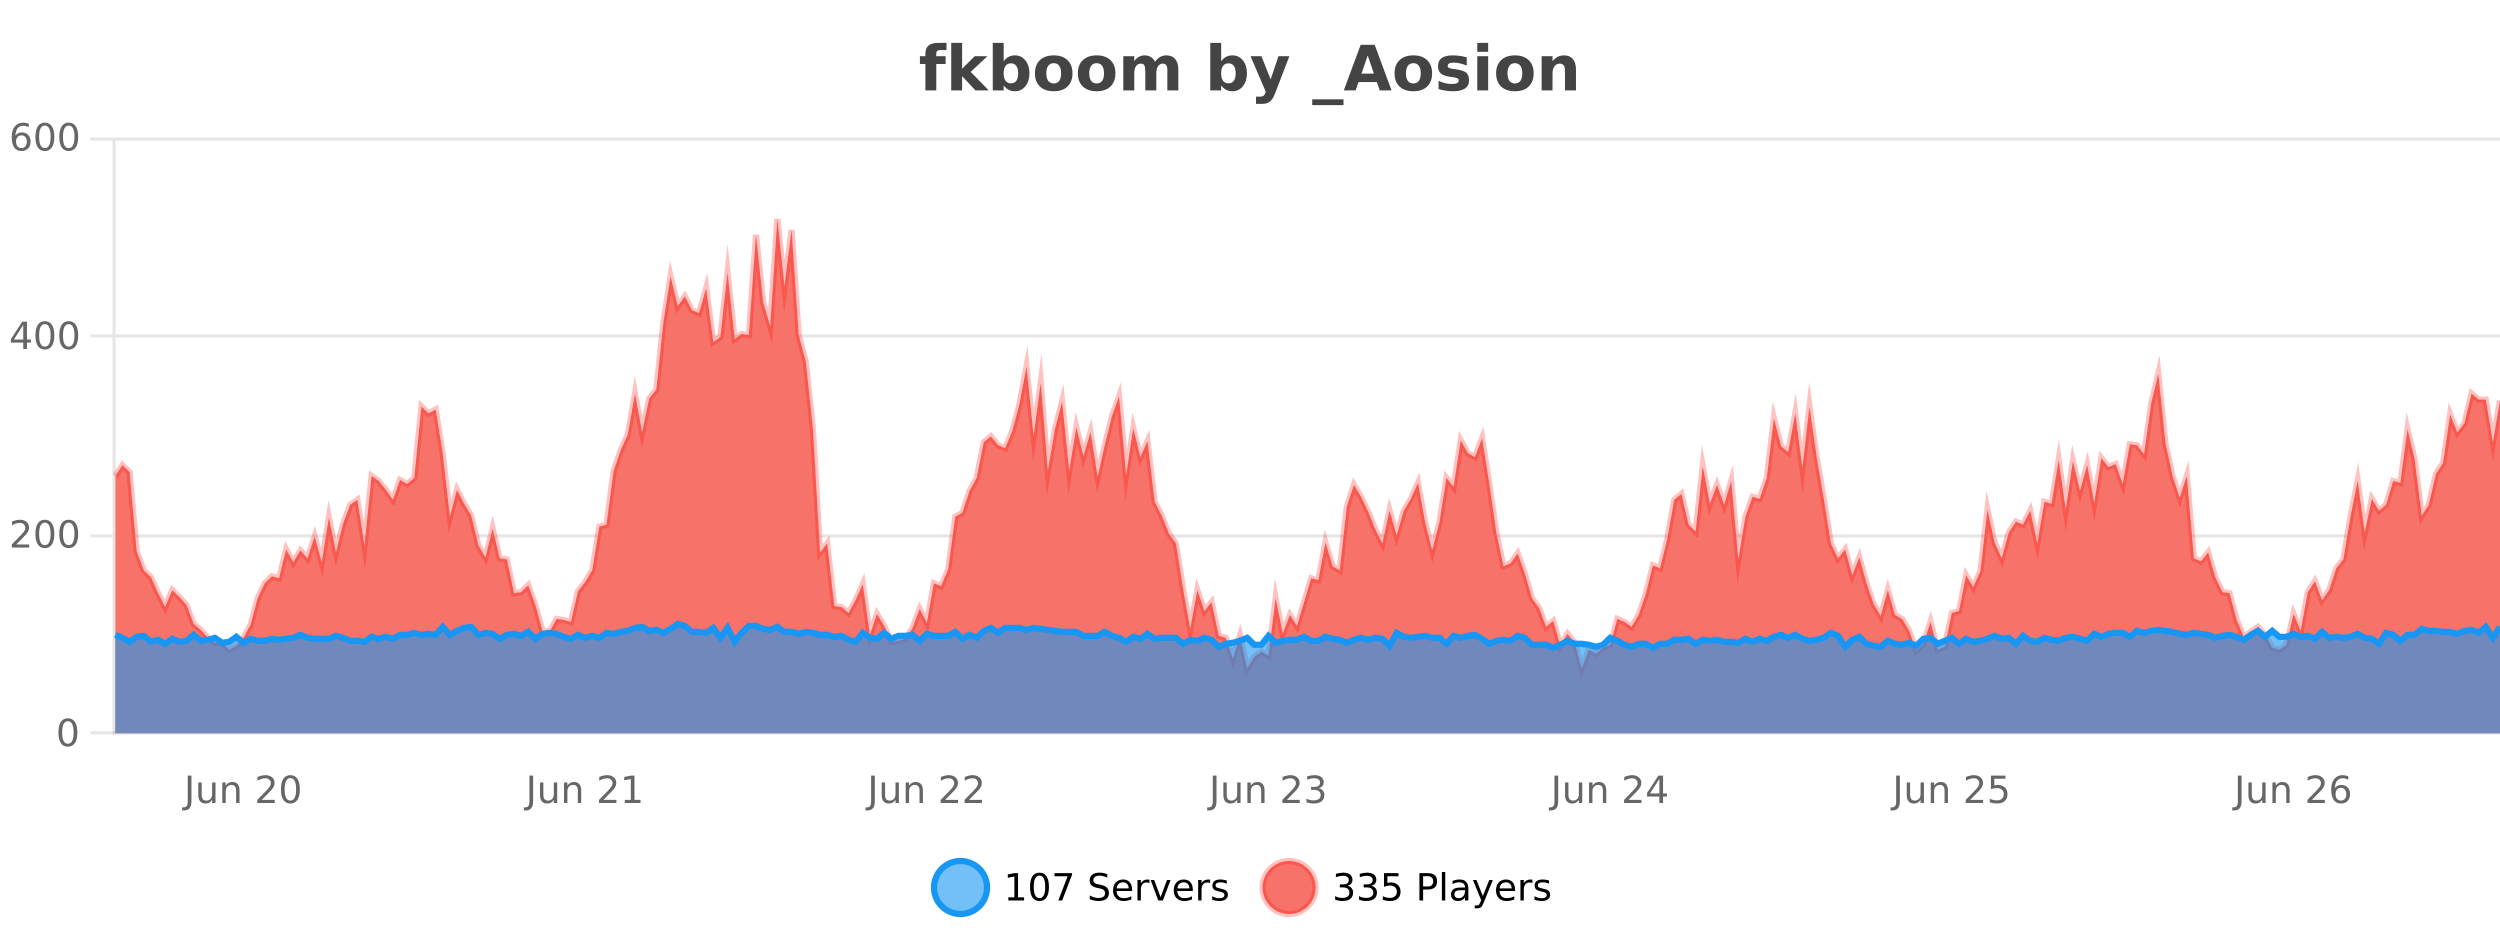 <?xml version="1.0" encoding="UTF-8"?>
<svg xmlns="http://www.w3.org/2000/svg" xmlns:xlink="http://www.w3.org/1999/xlink" width="800pt" height="300pt" viewBox="0 0 800 300" version="1.1">
<defs>
<clipPath id="clip1">
  <path d="M 270 263 L 345 263 L 345 300 L 270 300 Z M 270 263 "/>
</clipPath>
<clipPath id="clip2">
  <path d="M 375 263 L 450 263 L 450 300 L 375 300 Z M 375 263 "/>
</clipPath>
<clipPath id="clip3">
  <path d="M 36.906 70 L 800 70 L 800 234.602 L 36.906 234.602 Z M 36.906 70 "/>
</clipPath>
<clipPath id="clip4">
  <path d="M 35.906 43 L 800 43 L 800 235.602 L 35.906 235.602 Z M 35.906 43 "/>
</clipPath>
<clipPath id="clip5">
  <path d="M 36.906 199 L 800 199 L 800 234.602 L 36.906 234.602 Z M 36.906 199 "/>
</clipPath>
<clipPath id="clip6">
  <path d="M 35.906 171 L 800 171 L 800 235.602 L 35.906 235.602 Z M 35.906 171 "/>
</clipPath>
</defs>
<g id="surface1586471">
<rect x="0" y="0" width="800" height="300" style="fill:rgb(100%,100%,100%);fill-opacity:1;stroke:none;"/>
<path style="fill:none;stroke-width:1;stroke-linecap:butt;stroke-linejoin:miter;stroke:rgb(0%,0%,0%);stroke-opacity:0.098;stroke-miterlimit:10;" d="M 37 234.5 L 800 234.5 "/>
<path style="fill:none;stroke-width:1;stroke-linecap:butt;stroke-linejoin:miter;stroke:rgb(0%,0%,0%);stroke-opacity:0.098;stroke-miterlimit:10;" d="M 28.906 234.5 L 36 234.5 "/>
<path style="fill:none;stroke-width:1;stroke-linecap:butt;stroke-linejoin:miter;stroke:rgb(0%,0%,0%);stroke-opacity:0.098;stroke-miterlimit:10;" d="M 37 171.5 L 800 171.5 "/>
<path style="fill:none;stroke-width:1;stroke-linecap:butt;stroke-linejoin:miter;stroke:rgb(0%,0%,0%);stroke-opacity:0.098;stroke-miterlimit:10;" d="M 28.906 171.5 L 36 171.5 "/>
<path style="fill:none;stroke-width:1;stroke-linecap:butt;stroke-linejoin:miter;stroke:rgb(0%,0%,0%);stroke-opacity:0.098;stroke-miterlimit:10;" d="M 37 107.5 L 800 107.5 "/>
<path style="fill:none;stroke-width:1;stroke-linecap:butt;stroke-linejoin:miter;stroke:rgb(0%,0%,0%);stroke-opacity:0.098;stroke-miterlimit:10;" d="M 28.906 107.5 L 36 107.5 "/>
<path style="fill:none;stroke-width:1;stroke-linecap:butt;stroke-linejoin:miter;stroke:rgb(0%,0%,0%);stroke-opacity:0.098;stroke-miterlimit:10;" d="M 37 44.5 L 800 44.5 "/>
<path style="fill:none;stroke-width:1;stroke-linecap:butt;stroke-linejoin:miter;stroke:rgb(0%,0%,0%);stroke-opacity:0.098;stroke-miterlimit:10;" d="M 28.906 44.5 L 36 44.5 "/>
<path style=" stroke:none;fill-rule:nonzero;fill:rgb(9.02%,58.824%,95.294%);fill-opacity:0.6;" d="M 315.852 284 C 315.852 288.688 312.055 292.484 307.367 292.484 C 302.684 292.484 298.883 288.688 298.883 284 C 298.883 279.312 302.684 275.516 307.367 275.516 C 312.055 275.516 315.852 279.312 315.852 284 Z M 315.852 284 "/>
<g clip-path="url(#clip1)" clip-rule="nonzero">
<path style="fill:none;stroke-width:2;stroke-linecap:butt;stroke-linejoin:miter;stroke:rgb(9.02%,58.824%,95.294%);stroke-opacity:1;stroke-miterlimit:10;" d="M 315.852 284 C 315.852 288.688 312.055 292.484 307.367 292.484 C 302.684 292.484 298.883 288.688 298.883 284 C 298.883 279.312 302.684 275.516 307.367 275.516 C 312.055 275.516 315.852 279.312 315.852 284 Z M 315.852 284 "/>
</g>
<path style=" stroke:none;fill-rule:nonzero;fill:rgb(0%,0%,0%);fill-opacity:1;" d="M 322.664 287.156 L 324.602 287.156 L 324.602 280.484 L 322.492 280.906 L 322.492 279.828 L 324.586 279.406 L 325.773 279.406 L 325.773 287.156 L 327.711 287.156 L 327.711 288.156 L 322.664 288.156 Z M 332.629 280.188 C 332.023 280.188 331.566 280.492 331.254 281.094 C 330.949 281.688 330.801 282.59 330.801 283.797 C 330.801 284.996 330.949 285.898 331.254 286.5 C 331.566 287.094 332.023 287.391 332.629 287.391 C 333.242 287.391 333.699 287.094 334.004 286.5 C 334.316 285.898 334.473 284.996 334.473 283.797 C 334.473 282.59 334.316 281.688 334.004 281.094 C 333.699 280.492 333.242 280.188 332.629 280.188 Z M 332.629 279.25 C 333.605 279.25 334.355 279.641 334.879 280.422 C 335.398 281.195 335.66 282.32 335.66 283.797 C 335.66 285.266 335.398 286.391 334.879 287.172 C 334.355 287.945 333.605 288.328 332.629 288.328 C 331.648 288.328 330.898 287.945 330.379 287.172 C 329.867 286.391 329.613 285.266 329.613 283.797 C 329.613 282.32 329.867 281.195 330.379 280.422 C 330.898 279.641 331.648 279.25 332.629 279.25 Z M 337.438 279.406 L 343.062 279.406 L 343.062 279.906 L 339.891 288.156 L 338.656 288.156 L 341.641 280.406 L 337.438 280.406 Z M 354.32 279.688 L 354.32 280.844 C 353.871 280.637 353.445 280.48 353.039 280.375 C 352.641 280.262 352.262 280.203 351.898 280.203 C 351.25 280.203 350.75 280.328 350.398 280.578 C 350.055 280.828 349.883 281.188 349.883 281.656 C 349.883 282.043 349.996 282.336 350.227 282.531 C 350.453 282.73 350.898 282.887 351.555 283 L 352.258 283.156 C 353.141 283.324 353.793 283.621 354.211 284.047 C 354.637 284.465 354.852 285.027 354.852 285.734 C 354.852 286.59 354.562 287.234 353.992 287.672 C 353.43 288.109 352.594 288.328 351.492 288.328 C 351.086 288.328 350.648 288.281 350.18 288.188 C 349.711 288.094 349.227 287.953 348.727 287.766 L 348.727 286.547 C 349.203 286.82 349.672 287.023 350.133 287.156 C 350.602 287.293 351.055 287.359 351.492 287.359 C 352.168 287.359 352.688 287.23 353.055 286.969 C 353.43 286.699 353.617 286.32 353.617 285.828 C 353.617 285.402 353.48 285.07 353.211 284.828 C 352.949 284.578 352.516 284.398 351.914 284.281 L 351.195 284.141 C 350.309 283.965 349.668 283.688 349.273 283.312 C 348.887 282.938 348.695 282.418 348.695 281.75 C 348.695 280.969 348.965 280.359 349.508 279.922 C 350.047 279.477 350.797 279.25 351.758 279.25 C 352.172 279.25 352.59 279.289 353.008 279.359 C 353.434 279.434 353.871 279.543 354.32 279.688 Z M 362.266 284.609 L 362.266 285.125 L 357.297 285.125 C 357.348 285.875 357.57 286.445 357.969 286.828 C 358.375 287.215 358.93 287.406 359.641 287.406 C 360.055 287.406 360.457 287.359 360.844 287.266 C 361.238 287.164 361.629 287.008 362.016 286.797 L 362.016 287.828 C 361.617 287.984 361.219 288.105 360.812 288.188 C 360.406 288.281 359.992 288.328 359.578 288.328 C 358.535 288.328 357.707 288.027 357.094 287.422 C 356.477 286.809 356.172 285.98 356.172 284.938 C 356.172 283.867 356.461 283.016 357.047 282.391 C 357.629 281.758 358.41 281.438 359.391 281.438 C 360.273 281.438 360.973 281.727 361.484 282.297 C 362.004 282.859 362.266 283.633 362.266 284.609 Z M 361.188 284.281 C 361.176 283.699 361.008 283.23 360.688 282.875 C 360.363 282.523 359.938 282.344 359.406 282.344 C 358.801 282.344 358.316 282.516 357.953 282.859 C 357.598 283.203 357.395 283.684 357.344 284.297 Z M 367.836 282.594 C 367.711 282.531 367.574 282.484 367.43 282.453 C 367.293 282.414 367.137 282.391 366.961 282.391 C 366.355 282.391 365.887 282.59 365.555 282.984 C 365.23 283.383 365.07 283.953 365.07 284.703 L 365.07 288.156 L 363.992 288.156 L 363.992 281.594 L 365.07 281.594 L 365.07 282.609 C 365.297 282.215 365.594 281.922 365.961 281.734 C 366.324 281.539 366.766 281.438 367.289 281.438 C 367.359 281.438 367.438 281.445 367.523 281.453 C 367.617 281.465 367.715 281.48 367.82 281.5 Z M 368.195 281.594 L 369.336 281.594 L 371.383 287.094 L 373.445 281.594 L 374.586 281.594 L 372.117 288.156 L 370.648 288.156 Z M 381.688 284.609 L 381.688 285.125 L 376.719 285.125 C 376.77 285.875 376.992 286.445 377.391 286.828 C 377.797 287.215 378.352 287.406 379.062 287.406 C 379.477 287.406 379.879 287.359 380.266 287.266 C 380.66 287.164 381.051 287.008 381.438 286.797 L 381.438 287.828 C 381.039 287.984 380.641 288.105 380.234 288.188 C 379.828 288.281 379.414 288.328 379 288.328 C 377.957 288.328 377.129 288.027 376.516 287.422 C 375.898 286.809 375.594 285.98 375.594 284.938 C 375.594 283.867 375.883 283.016 376.469 282.391 C 377.051 281.758 377.832 281.438 378.812 281.438 C 379.695 281.438 380.395 281.727 380.906 282.297 C 381.426 282.859 381.688 283.633 381.688 284.609 Z M 380.609 284.281 C 380.598 283.699 380.43 283.23 380.109 282.875 C 379.785 282.523 379.359 282.344 378.828 282.344 C 378.223 282.344 377.738 282.516 377.375 282.859 C 377.02 283.203 376.816 283.684 376.766 284.297 Z M 387.258 282.594 C 387.133 282.531 386.996 282.484 386.852 282.453 C 386.715 282.414 386.559 282.391 386.383 282.391 C 385.777 282.391 385.309 282.59 384.977 282.984 C 384.652 283.383 384.492 283.953 384.492 284.703 L 384.492 288.156 L 383.414 288.156 L 383.414 281.594 L 384.492 281.594 L 384.492 282.609 C 384.719 282.215 385.016 281.922 385.383 281.734 C 385.746 281.539 386.188 281.438 386.711 281.438 C 386.781 281.438 386.859 281.445 386.945 281.453 C 387.039 281.465 387.137 281.48 387.242 281.5 Z M 392.562 281.781 L 392.562 282.812 C 392.258 282.656 391.941 282.543 391.609 282.469 C 391.285 282.387 390.945 282.344 390.594 282.344 C 390.062 282.344 389.66 282.43 389.391 282.594 C 389.117 282.75 388.984 282.996 388.984 283.328 C 388.984 283.578 389.078 283.777 389.266 283.922 C 389.461 284.059 389.852 284.188 390.438 284.312 L 390.797 284.406 C 391.566 284.562 392.113 284.793 392.438 285.094 C 392.758 285.398 392.922 285.812 392.922 286.344 C 392.922 286.961 392.676 287.445 392.188 287.797 C 391.707 288.152 391.047 288.328 390.203 288.328 C 389.848 288.328 389.477 288.289 389.094 288.219 C 388.719 288.156 388.32 288.059 387.906 287.922 L 387.906 286.797 C 388.301 287.008 388.691 287.164 389.078 287.266 C 389.461 287.371 389.848 287.422 390.234 287.422 C 390.734 287.422 391.117 287.34 391.391 287.172 C 391.672 286.996 391.812 286.746 391.812 286.422 C 391.812 286.133 391.711 285.906 391.516 285.75 C 391.316 285.594 390.883 285.445 390.219 285.297 L 389.844 285.219 C 389.176 285.074 388.691 284.855 388.391 284.562 C 388.098 284.273 387.953 283.875 387.953 283.375 C 387.953 282.75 388.172 282.273 388.609 281.938 C 389.047 281.605 389.664 281.438 390.469 281.438 C 390.863 281.438 391.238 281.469 391.594 281.531 C 391.945 281.586 392.27 281.668 392.562 281.781 Z M 317.367 277.016 "/>
<path style=" stroke:none;fill-rule:nonzero;fill:rgb(96.863%,44.706%,40.784%);fill-opacity:1;" d="M 420.988 284 C 420.988 288.688 417.191 292.484 412.504 292.484 C 407.82 292.484 404.02 288.688 404.02 284 C 404.02 279.312 407.82 275.516 412.504 275.516 C 417.191 275.516 420.988 279.312 420.988 284 Z M 420.988 284 "/>
<g clip-path="url(#clip2)" clip-rule="nonzero">
<path style="fill:none;stroke-width:2;stroke-linecap:butt;stroke-linejoin:miter;stroke:rgb(100%,4.706%,0%);stroke-opacity:0.247;stroke-miterlimit:10;" d="M 420.988 284 C 420.988 288.688 417.191 292.484 412.504 292.484 C 407.82 292.484 404.02 288.688 404.02 284 C 404.02 279.312 407.82 275.516 412.504 275.516 C 417.191 275.516 420.988 279.312 420.988 284 Z M 420.988 284 "/>
</g>
<path style=" stroke:none;fill-rule:nonzero;fill:rgb(0%,0%,0%);fill-opacity:1;" d="M 431.195 283.438 C 431.758 283.562 432.195 283.82 432.508 284.203 C 432.828 284.578 432.992 285.047 432.992 285.609 C 432.992 286.477 432.695 287.148 432.102 287.625 C 431.508 288.094 430.664 288.328 429.57 288.328 C 429.203 288.328 428.824 288.289 428.43 288.219 C 428.043 288.148 427.648 288.039 427.242 287.891 L 427.242 286.75 C 427.562 286.938 427.918 287.086 428.305 287.188 C 428.699 287.281 429.109 287.328 429.539 287.328 C 430.277 287.328 430.84 287.184 431.227 286.891 C 431.621 286.602 431.82 286.172 431.82 285.609 C 431.82 285.102 431.637 284.699 431.273 284.406 C 430.906 284.117 430.406 283.969 429.773 283.969 L 428.742 283.969 L 428.742 283 L 429.82 283 C 430.391 283 430.836 282.887 431.148 282.656 C 431.461 282.418 431.617 282.078 431.617 281.641 C 431.617 281.195 431.453 280.852 431.133 280.609 C 430.82 280.371 430.367 280.25 429.773 280.25 C 429.438 280.25 429.086 280.289 428.711 280.359 C 428.344 280.422 427.938 280.527 427.492 280.672 L 427.492 279.625 C 427.949 279.5 428.371 279.406 428.758 279.344 C 429.152 279.281 429.523 279.25 429.867 279.25 C 430.773 279.25 431.484 279.453 432.008 279.859 C 432.527 280.266 432.789 280.82 432.789 281.516 C 432.789 282.008 432.648 282.418 432.367 282.75 C 432.094 283.086 431.703 283.312 431.195 283.438 Z M 438.828 283.438 C 439.391 283.562 439.828 283.82 440.141 284.203 C 440.461 284.578 440.625 285.047 440.625 285.609 C 440.625 286.477 440.328 287.148 439.734 287.625 C 439.141 288.094 438.297 288.328 437.203 288.328 C 436.836 288.328 436.457 288.289 436.062 288.219 C 435.676 288.148 435.281 288.039 434.875 287.891 L 434.875 286.75 C 435.195 286.938 435.551 287.086 435.938 287.188 C 436.332 287.281 436.742 287.328 437.172 287.328 C 437.91 287.328 438.473 287.184 438.859 286.891 C 439.254 286.602 439.453 286.172 439.453 285.609 C 439.453 285.102 439.27 284.699 438.906 284.406 C 438.539 284.117 438.039 283.969 437.406 283.969 L 436.375 283.969 L 436.375 283 L 437.453 283 C 438.023 283 438.469 282.887 438.781 282.656 C 439.094 282.418 439.25 282.078 439.25 281.641 C 439.25 281.195 439.086 280.852 438.766 280.609 C 438.453 280.371 438 280.25 437.406 280.25 C 437.07 280.25 436.719 280.289 436.344 280.359 C 435.977 280.422 435.57 280.527 435.125 280.672 L 435.125 279.625 C 435.582 279.5 436.004 279.406 436.391 279.344 C 436.785 279.281 437.156 279.25 437.5 279.25 C 438.406 279.25 439.117 279.453 439.641 279.859 C 440.16 280.266 440.422 280.82 440.422 281.516 C 440.422 282.008 440.281 282.418 440 282.75 C 439.727 283.086 439.336 283.312 438.828 283.438 Z M 442.883 279.406 L 447.523 279.406 L 447.523 280.406 L 443.961 280.406 L 443.961 282.547 C 444.137 282.484 444.309 282.445 444.477 282.422 C 444.652 282.391 444.824 282.375 444.992 282.375 C 445.969 282.375 446.746 282.648 447.32 283.188 C 447.891 283.719 448.18 284.438 448.18 285.344 C 448.18 286.293 447.883 287.027 447.289 287.547 C 446.703 288.07 445.883 288.328 444.82 288.328 C 444.445 288.328 444.062 288.297 443.68 288.234 C 443.305 288.172 442.914 288.078 442.508 287.953 L 442.508 286.766 C 442.859 286.953 443.227 287.094 443.602 287.188 C 443.977 287.281 444.371 287.328 444.789 287.328 C 445.465 287.328 446 287.152 446.398 286.797 C 446.793 286.445 446.992 285.961 446.992 285.344 C 446.992 284.742 446.793 284.262 446.398 283.906 C 446 283.555 445.465 283.375 444.789 283.375 C 444.477 283.375 444.156 283.414 443.836 283.484 C 443.523 283.547 443.203 283.652 442.883 283.797 Z M 455.398 280.375 L 455.398 283.672 L 456.883 283.672 C 457.434 283.672 457.859 283.531 458.164 283.25 C 458.465 282.961 458.617 282.547 458.617 282.016 C 458.617 281.496 458.465 281.094 458.164 280.812 C 457.859 280.523 457.434 280.375 456.883 280.375 Z M 454.211 279.406 L 456.883 279.406 C 457.871 279.406 458.617 279.633 459.117 280.078 C 459.617 280.516 459.867 281.164 459.867 282.016 C 459.867 282.883 459.617 283.539 459.117 283.984 C 458.617 284.422 457.871 284.641 456.883 284.641 L 455.398 284.641 L 455.398 288.156 L 454.211 288.156 Z M 461.398 279.031 L 462.477 279.031 L 462.477 288.156 L 461.398 288.156 Z M 467.719 284.859 C 466.852 284.859 466.25 284.961 465.906 285.156 C 465.57 285.355 465.406 285.695 465.406 286.172 C 465.406 286.559 465.531 286.867 465.781 287.094 C 466.039 287.312 466.383 287.422 466.812 287.422 C 467.414 287.422 467.895 287.215 468.25 286.797 C 468.613 286.371 468.797 285.805 468.797 285.094 L 468.797 284.859 Z M 469.875 284.406 L 469.875 288.156 L 468.797 288.156 L 468.797 287.156 C 468.547 287.555 468.238 287.852 467.875 288.047 C 467.508 288.234 467.062 288.328 466.531 288.328 C 465.852 288.328 465.316 288.141 464.922 287.766 C 464.523 287.383 464.328 286.875 464.328 286.25 C 464.328 285.512 464.57 284.953 465.062 284.578 C 465.562 284.203 466.301 284.016 467.281 284.016 L 468.797 284.016 L 468.797 283.906 C 468.797 283.406 468.629 283.023 468.297 282.75 C 467.973 282.48 467.52 282.344 466.938 282.344 C 466.562 282.344 466.191 282.391 465.828 282.484 C 465.473 282.578 465.133 282.715 464.812 282.891 L 464.812 281.891 C 465.207 281.734 465.586 281.621 465.953 281.547 C 466.328 281.477 466.691 281.438 467.047 281.438 C 467.992 281.438 468.703 281.684 469.172 282.172 C 469.641 282.664 469.875 283.406 469.875 284.406 Z M 474.82 288.766 C 474.516 289.547 474.219 290.055 473.93 290.297 C 473.637 290.535 473.25 290.656 472.773 290.656 L 471.914 290.656 L 471.914 289.75 L 472.539 289.75 C 472.84 289.75 473.07 289.676 473.227 289.531 C 473.391 289.395 473.574 289.066 473.773 288.547 L 473.977 288.047 L 471.32 281.594 L 472.461 281.594 L 474.508 286.719 L 476.57 281.594 L 477.711 281.594 Z M 484.812 284.609 L 484.812 285.125 L 479.844 285.125 C 479.895 285.875 480.117 286.445 480.516 286.828 C 480.922 287.215 481.477 287.406 482.188 287.406 C 482.602 287.406 483.004 287.359 483.391 287.266 C 483.785 287.164 484.176 287.008 484.562 286.797 L 484.562 287.828 C 484.164 287.984 483.766 288.105 483.359 288.188 C 482.953 288.281 482.539 288.328 482.125 288.328 C 481.082 288.328 480.254 288.027 479.641 287.422 C 479.023 286.809 478.719 285.98 478.719 284.938 C 478.719 283.867 479.008 283.016 479.594 282.391 C 480.176 281.758 480.957 281.438 481.938 281.438 C 482.82 281.438 483.52 281.727 484.031 282.297 C 484.551 282.859 484.812 283.633 484.812 284.609 Z M 483.734 284.281 C 483.723 283.699 483.555 283.23 483.234 282.875 C 482.91 282.523 482.484 282.344 481.953 282.344 C 481.348 282.344 480.863 282.516 480.5 282.859 C 480.145 283.203 479.941 283.684 479.891 284.297 Z M 490.383 282.594 C 490.258 282.531 490.121 282.484 489.977 282.453 C 489.84 282.414 489.684 282.391 489.508 282.391 C 488.902 282.391 488.434 282.59 488.102 282.984 C 487.777 283.383 487.617 283.953 487.617 284.703 L 487.617 288.156 L 486.539 288.156 L 486.539 281.594 L 487.617 281.594 L 487.617 282.609 C 487.844 282.215 488.141 281.922 488.508 281.734 C 488.871 281.539 489.312 281.438 489.836 281.438 C 489.906 281.438 489.984 281.445 490.07 281.453 C 490.164 281.465 490.262 281.48 490.367 281.5 Z M 495.691 281.781 L 495.691 282.812 C 495.387 282.656 495.07 282.543 494.738 282.469 C 494.414 282.387 494.074 282.344 493.723 282.344 C 493.191 282.344 492.789 282.43 492.52 282.594 C 492.246 282.75 492.113 282.996 492.113 283.328 C 492.113 283.578 492.207 283.777 492.395 283.922 C 492.59 284.059 492.98 284.188 493.566 284.312 L 493.926 284.406 C 494.695 284.562 495.242 284.793 495.566 285.094 C 495.887 285.398 496.051 285.812 496.051 286.344 C 496.051 286.961 495.805 287.445 495.316 287.797 C 494.836 288.152 494.176 288.328 493.332 288.328 C 492.977 288.328 492.605 288.289 492.223 288.219 C 491.848 288.156 491.449 288.059 491.035 287.922 L 491.035 286.797 C 491.43 287.008 491.82 287.164 492.207 287.266 C 492.59 287.371 492.977 287.422 493.363 287.422 C 493.863 287.422 494.246 287.34 494.52 287.172 C 494.801 286.996 494.941 286.746 494.941 286.422 C 494.941 286.133 494.84 285.906 494.645 285.75 C 494.445 285.594 494.012 285.445 493.348 285.297 L 492.973 285.219 C 492.305 285.074 491.82 284.855 491.52 284.562 C 491.227 284.273 491.082 283.875 491.082 283.375 C 491.082 282.75 491.301 282.273 491.738 281.938 C 492.176 281.605 492.793 281.438 493.598 281.438 C 493.992 281.438 494.367 281.469 494.723 281.531 C 495.074 281.586 495.398 281.668 495.691 281.781 Z M 422.504 277.016 "/>
<path style=" stroke:none;fill-rule:nonzero;fill:rgb(26.667%,26.667%,26.667%);fill-opacity:1;" d="M 302.875 13.719 L 302.875 16.016 L 300.938 16.016 C 300.445 16.016 300.102 16.109 299.906 16.297 C 299.707 16.477 299.609 16.781 299.609 17.219 L 299.609 17.984 L 302.609 17.984 L 302.609 20.484 L 299.609 20.484 L 299.609 28.922 L 296.125 28.922 L 296.125 20.484 L 294.375 20.484 L 294.375 17.984 L 296.125 17.984 L 296.125 17.219 C 296.125 16.031 296.453 15.152 297.109 14.578 C 297.773 14.008 298.805 13.719 300.203 13.719 Z M 304.391 13.719 L 307.875 13.719 L 307.875 22 L 311.906 17.984 L 315.969 17.984 L 310.625 23 L 316.391 28.922 L 312.141 28.922 L 307.875 24.359 L 307.875 28.922 L 304.391 28.922 Z M 323.5 26.672 C 324.25 26.672 324.82 26.402 325.219 25.859 C 325.613 25.309 325.812 24.512 325.812 23.469 C 325.812 22.43 325.613 21.637 325.219 21.094 C 324.82 20.543 324.25 20.266 323.5 20.266 C 322.75 20.266 322.172 20.543 321.766 21.094 C 321.367 21.637 321.172 22.43 321.172 23.469 C 321.172 24.5 321.367 25.293 321.766 25.844 C 322.172 26.398 322.75 26.672 323.5 26.672 Z M 321.172 19.578 C 321.66 18.945 322.195 18.477 322.781 18.172 C 323.363 17.871 324.035 17.719 324.797 17.719 C 326.148 17.719 327.258 18.258 328.125 19.328 C 328.988 20.402 329.422 21.781 329.422 23.469 C 329.422 25.148 328.988 26.523 328.125 27.594 C 327.258 28.668 326.148 29.203 324.797 29.203 C 324.035 29.203 323.363 29.051 322.781 28.75 C 322.195 28.449 321.66 27.98 321.172 27.344 L 321.172 28.922 L 317.688 28.922 L 317.688 13.719 L 321.172 13.719 Z M 337.211 20.219 C 336.43 20.219 335.836 20.5 335.43 21.062 C 335.023 21.617 334.82 22.418 334.82 23.469 C 334.82 24.512 335.023 25.312 335.43 25.875 C 335.836 26.43 336.43 26.703 337.211 26.703 C 337.969 26.703 338.547 26.43 338.945 25.875 C 339.352 25.312 339.555 24.512 339.555 23.469 C 339.555 22.418 339.352 21.617 338.945 21.062 C 338.547 20.5 337.969 20.219 337.211 20.219 Z M 337.211 17.719 C 339.086 17.719 340.547 18.23 341.602 19.25 C 342.664 20.262 343.195 21.668 343.195 23.469 C 343.195 25.262 342.664 26.668 341.602 27.688 C 340.547 28.699 339.086 29.203 337.211 29.203 C 335.312 29.203 333.836 28.699 332.773 27.688 C 331.711 26.668 331.18 25.262 331.18 23.469 C 331.18 21.668 331.711 20.262 332.773 19.25 C 333.836 18.23 335.312 17.719 337.211 17.719 Z M 350.949 20.219 C 350.168 20.219 349.574 20.5 349.168 21.062 C 348.762 21.617 348.559 22.418 348.559 23.469 C 348.559 24.512 348.762 25.312 349.168 25.875 C 349.574 26.43 350.168 26.703 350.949 26.703 C 351.707 26.703 352.285 26.43 352.684 25.875 C 353.09 25.312 353.293 24.512 353.293 23.469 C 353.293 22.418 353.09 21.617 352.684 21.062 C 352.285 20.5 351.707 20.219 350.949 20.219 Z M 350.949 17.719 C 352.824 17.719 354.285 18.23 355.34 19.25 C 356.402 20.262 356.934 21.668 356.934 23.469 C 356.934 25.262 356.402 26.668 355.34 27.688 C 354.285 28.699 352.824 29.203 350.949 29.203 C 349.051 29.203 347.574 28.699 346.512 27.688 C 345.449 26.668 344.918 25.262 344.918 23.469 C 344.918 21.668 345.449 20.262 346.512 19.25 C 347.574 18.23 349.051 17.719 350.949 17.719 Z M 369.609 19.797 C 370.055 19.121 370.582 18.605 371.188 18.25 C 371.801 17.898 372.473 17.719 373.203 17.719 C 374.453 17.719 375.406 18.109 376.062 18.891 C 376.727 19.664 377.062 20.789 377.062 22.266 L 377.062 28.922 L 373.547 28.922 L 373.547 23.219 C 373.547 23.137 373.547 23.047 373.547 22.953 C 373.555 22.859 373.562 22.73 373.562 22.562 C 373.562 21.793 373.445 21.234 373.219 20.891 C 372.988 20.539 372.617 20.359 372.109 20.359 C 371.453 20.359 370.941 20.637 370.578 21.188 C 370.211 21.73 370.023 22.516 370.016 23.547 L 370.016 28.922 L 366.5 28.922 L 366.5 23.219 C 366.5 22.012 366.395 21.234 366.188 20.891 C 365.977 20.539 365.609 20.359 365.078 20.359 C 364.398 20.359 363.879 20.637 363.516 21.188 C 363.148 21.73 362.969 22.516 362.969 23.547 L 362.969 28.922 L 359.453 28.922 L 359.453 17.984 L 362.969 17.984 L 362.969 19.578 C 363.406 18.965 363.898 18.5 364.453 18.188 C 365.004 17.875 365.617 17.719 366.297 17.719 C 367.047 17.719 367.711 17.902 368.297 18.266 C 368.879 18.633 369.316 19.141 369.609 19.797 Z M 393.102 26.672 C 393.852 26.672 394.422 26.402 394.82 25.859 C 395.215 25.309 395.414 24.512 395.414 23.469 C 395.414 22.43 395.215 21.637 394.82 21.094 C 394.422 20.543 393.852 20.266 393.102 20.266 C 392.352 20.266 391.773 20.543 391.367 21.094 C 390.969 21.637 390.773 22.43 390.773 23.469 C 390.773 24.5 390.969 25.293 391.367 25.844 C 391.773 26.398 392.352 26.672 393.102 26.672 Z M 390.773 19.578 C 391.262 18.945 391.797 18.477 392.383 18.172 C 392.965 17.871 393.637 17.719 394.398 17.719 C 395.75 17.719 396.859 18.258 397.727 19.328 C 398.59 20.402 399.023 21.781 399.023 23.469 C 399.023 25.148 398.59 26.523 397.727 27.594 C 396.859 28.668 395.75 29.203 394.398 29.203 C 393.637 29.203 392.965 29.051 392.383 28.75 C 391.797 28.449 391.262 27.98 390.773 27.344 L 390.773 28.922 L 387.289 28.922 L 387.289 13.719 L 390.773 13.719 Z M 400.168 17.984 L 403.652 17.984 L 406.605 25.406 L 409.105 17.984 L 412.59 17.984 L 407.996 29.953 C 407.535 31.172 406.996 32.02 406.371 32.5 C 405.754 32.988 404.949 33.234 403.949 33.234 L 401.918 33.234 L 401.918 30.938 L 403.012 30.938 C 403.605 30.938 404.035 30.844 404.309 30.656 C 404.578 30.469 404.785 30.129 404.934 29.641 L 405.043 29.344 Z M 429.918 31.781 L 429.918 33.641 L 419.918 33.641 L 419.918 31.781 Z M 440.605 26.266 L 434.73 26.266 L 433.793 28.922 L 430.012 28.922 L 435.418 14.344 L 439.902 14.344 L 445.293 28.922 L 441.527 28.922 Z M 435.668 23.562 L 439.652 23.562 L 437.668 17.766 Z M 452.289 20.219 C 451.508 20.219 450.914 20.5 450.508 21.062 C 450.102 21.617 449.898 22.418 449.898 23.469 C 449.898 24.512 450.102 25.312 450.508 25.875 C 450.914 26.43 451.508 26.703 452.289 26.703 C 453.047 26.703 453.625 26.43 454.023 25.875 C 454.43 25.312 454.633 24.512 454.633 23.469 C 454.633 22.418 454.43 21.617 454.023 21.062 C 453.625 20.5 453.047 20.219 452.289 20.219 Z M 452.289 17.719 C 454.164 17.719 455.625 18.23 456.68 19.25 C 457.742 20.262 458.273 21.668 458.273 23.469 C 458.273 25.262 457.742 26.668 456.68 27.688 C 455.625 28.699 454.164 29.203 452.289 29.203 C 450.391 29.203 448.914 28.699 447.852 27.688 C 446.789 26.668 446.258 25.262 446.258 23.469 C 446.258 21.668 446.789 20.262 447.852 19.25 C 448.914 18.23 450.391 17.719 452.289 17.719 Z M 469.355 18.328 L 469.355 20.984 C 468.613 20.672 467.895 20.438 467.199 20.281 C 466.5 20.125 465.84 20.047 465.215 20.047 C 464.559 20.047 464.066 20.133 463.746 20.297 C 463.422 20.465 463.262 20.719 463.262 21.062 C 463.262 21.344 463.379 21.559 463.621 21.703 C 463.871 21.852 464.309 21.961 464.934 22.031 L 465.559 22.125 C 467.348 22.355 468.551 22.73 469.168 23.25 C 469.781 23.773 470.09 24.59 470.09 25.703 C 470.09 26.871 469.656 27.746 468.793 28.328 C 467.938 28.914 466.66 29.203 464.965 29.203 C 464.234 29.203 463.484 29.145 462.715 29.031 C 461.941 28.918 461.152 28.746 460.34 28.516 L 460.34 25.859 C 461.035 26.203 461.75 26.461 462.48 26.625 C 463.207 26.793 463.953 26.875 464.715 26.875 C 465.402 26.875 465.918 26.781 466.262 26.594 C 466.605 26.406 466.777 26.125 466.777 25.75 C 466.777 25.438 466.656 25.211 466.418 25.062 C 466.176 24.906 465.703 24.789 464.996 24.703 L 464.387 24.625 C 462.824 24.43 461.73 24.07 461.105 23.547 C 460.48 23.016 460.168 22.215 460.168 21.141 C 460.168 19.984 460.562 19.125 461.355 18.562 C 462.156 18 463.375 17.719 465.012 17.719 C 465.656 17.719 466.332 17.773 467.043 17.875 C 467.75 17.969 468.52 18.121 469.355 18.328 Z M 472.727 17.984 L 476.211 17.984 L 476.211 28.922 L 472.727 28.922 Z M 472.727 13.719 L 476.211 13.719 L 476.211 16.578 L 472.727 16.578 Z M 484.789 20.219 C 484.008 20.219 483.414 20.5 483.008 21.062 C 482.602 21.617 482.398 22.418 482.398 23.469 C 482.398 24.512 482.602 25.312 483.008 25.875 C 483.414 26.43 484.008 26.703 484.789 26.703 C 485.547 26.703 486.125 26.43 486.523 25.875 C 486.93 25.312 487.133 24.512 487.133 23.469 C 487.133 22.418 486.93 21.617 486.523 21.062 C 486.125 20.5 485.547 20.219 484.789 20.219 Z M 484.789 17.719 C 486.664 17.719 488.125 18.23 489.18 19.25 C 490.242 20.262 490.773 21.668 490.773 23.469 C 490.773 25.262 490.242 26.668 489.18 27.688 C 488.125 28.699 486.664 29.203 484.789 29.203 C 482.891 29.203 481.414 28.699 480.352 27.688 C 479.289 26.668 478.758 25.262 478.758 23.469 C 478.758 21.668 479.289 20.262 480.352 19.25 C 481.414 18.23 482.891 17.719 484.789 17.719 Z M 504.309 22.266 L 504.309 28.922 L 500.793 28.922 L 500.793 23.828 C 500.793 22.883 500.77 22.23 500.73 21.875 C 500.688 21.512 500.613 21.246 500.512 21.078 C 500.375 20.852 500.188 20.672 499.949 20.547 C 499.719 20.422 499.453 20.359 499.152 20.359 C 498.422 20.359 497.848 20.641 497.434 21.203 C 497.016 21.766 496.809 22.547 496.809 23.547 L 496.809 28.922 L 493.324 28.922 L 493.324 17.984 L 496.809 17.984 L 496.809 19.578 C 497.34 18.945 497.902 18.477 498.496 18.172 C 499.09 17.871 499.738 17.719 500.449 17.719 C 501.719 17.719 502.676 18.109 503.324 18.891 C 503.98 19.664 504.309 20.789 504.309 22.266 Z M 294 10.359 "/>
<path style="fill:none;stroke-width:1;stroke-linecap:butt;stroke-linejoin:miter;stroke:rgb(0%,0%,0%);stroke-opacity:0.098;stroke-miterlimit:10;" d="M 36 234.5 L 801 234.5 "/>
<path style=" stroke:none;fill-rule:nonzero;fill:rgb(40%,40%,40%);fill-opacity:1;" d="M 60.078 248.203 L 61.266 248.203 L 61.266 256.344 C 61.266 257.395 61.062 258.16 60.656 258.641 C 60.258 259.117 59.617 259.359 58.734 259.359 L 58.281 259.359 L 58.281 258.359 L 58.656 258.359 C 59.176 258.359 59.539 258.211 59.75 257.922 C 59.969 257.629 60.078 257.102 60.078 256.344 Z M 63.461 254.359 L 63.461 250.391 L 64.539 250.391 L 64.539 254.328 C 64.539 254.945 64.656 255.406 64.898 255.719 C 65.148 256.031 65.512 256.188 65.992 256.188 C 66.574 256.188 67.031 256.008 67.367 255.641 C 67.711 255.266 67.883 254.758 67.883 254.109 L 67.883 250.391 L 68.961 250.391 L 68.961 256.953 L 67.883 256.953 L 67.883 255.938 C 67.621 256.344 67.32 256.648 66.977 256.844 C 66.633 257.031 66.23 257.125 65.773 257.125 C 65.012 257.125 64.434 256.891 64.039 256.422 C 63.652 255.953 63.461 255.266 63.461 254.359 Z M 66.18 250.234 Z M 76.645 252.984 L 76.645 256.953 L 75.566 256.953 L 75.566 253.031 C 75.566 252.406 75.441 251.945 75.191 251.641 C 74.949 251.328 74.59 251.172 74.113 251.172 C 73.527 251.172 73.066 251.359 72.723 251.734 C 72.387 252.102 72.223 252.605 72.223 253.25 L 72.223 256.953 L 71.145 256.953 L 71.145 250.391 L 72.223 250.391 L 72.223 251.406 C 72.48 251.012 72.785 250.719 73.129 250.531 C 73.48 250.336 73.887 250.234 74.348 250.234 C 75.098 250.234 75.664 250.469 76.051 250.938 C 76.445 251.398 76.645 252.078 76.645 252.984 Z M 83.766 255.953 L 87.906 255.953 L 87.906 256.953 L 82.344 256.953 L 82.344 255.953 C 82.789 255.496 83.398 254.875 84.172 254.094 C 84.953 253.305 85.441 252.793 85.641 252.562 C 86.023 252.148 86.289 251.793 86.438 251.5 C 86.594 251.199 86.672 250.906 86.672 250.625 C 86.672 250.156 86.504 249.777 86.172 249.484 C 85.848 249.195 85.426 249.047 84.906 249.047 C 84.531 249.047 84.133 249.109 83.719 249.234 C 83.312 249.359 82.875 249.559 82.406 249.828 L 82.406 248.625 C 82.883 248.438 83.328 248.297 83.734 248.203 C 84.148 248.102 84.531 248.047 84.875 248.047 C 85.781 248.047 86.504 248.277 87.047 248.734 C 87.586 249.184 87.859 249.789 87.859 250.547 C 87.859 250.902 87.789 251.242 87.656 251.562 C 87.52 251.887 87.273 252.266 86.922 252.703 C 86.816 252.82 86.504 253.148 85.984 253.688 C 85.461 254.23 84.723 254.984 83.766 255.953 Z M 92.918 248.984 C 92.312 248.984 91.855 249.289 91.543 249.891 C 91.238 250.484 91.09 251.387 91.09 252.594 C 91.09 253.793 91.238 254.695 91.543 255.297 C 91.855 255.891 92.312 256.188 92.918 256.188 C 93.531 256.188 93.988 255.891 94.293 255.297 C 94.605 254.695 94.762 253.793 94.762 252.594 C 94.762 251.387 94.605 250.484 94.293 249.891 C 93.988 249.289 93.531 248.984 92.918 248.984 Z M 92.918 248.047 C 93.895 248.047 94.645 248.438 95.168 249.219 C 95.688 249.992 95.949 251.117 95.949 252.594 C 95.949 254.062 95.688 255.188 95.168 255.969 C 94.645 256.742 93.895 257.125 92.918 257.125 C 91.938 257.125 91.188 256.742 90.668 255.969 C 90.156 255.188 89.902 254.062 89.902 252.594 C 89.902 251.117 90.156 249.992 90.668 249.219 C 91.188 248.438 91.938 248.047 92.918 248.047 Z M 58.906 245.816 "/>
<path style=" stroke:none;fill-rule:nonzero;fill:rgb(40%,40%,40%);fill-opacity:1;" d="M 169.418 248.203 L 170.605 248.203 L 170.605 256.344 C 170.605 257.395 170.402 258.16 169.996 258.641 C 169.598 259.117 168.957 259.359 168.074 259.359 L 167.621 259.359 L 167.621 258.359 L 167.996 258.359 C 168.516 258.359 168.879 258.211 169.09 257.922 C 169.309 257.629 169.418 257.102 169.418 256.344 Z M 172.801 254.359 L 172.801 250.391 L 173.879 250.391 L 173.879 254.328 C 173.879 254.945 173.996 255.406 174.238 255.719 C 174.488 256.031 174.852 256.188 175.332 256.188 C 175.914 256.188 176.371 256.008 176.707 255.641 C 177.051 255.266 177.223 254.758 177.223 254.109 L 177.223 250.391 L 178.301 250.391 L 178.301 256.953 L 177.223 256.953 L 177.223 255.938 C 176.961 256.344 176.66 256.648 176.316 256.844 C 175.973 257.031 175.57 257.125 175.113 257.125 C 174.352 257.125 173.773 256.891 173.379 256.422 C 172.992 255.953 172.801 255.266 172.801 254.359 Z M 175.52 250.234 Z M 185.984 252.984 L 185.984 256.953 L 184.906 256.953 L 184.906 253.031 C 184.906 252.406 184.781 251.945 184.531 251.641 C 184.289 251.328 183.93 251.172 183.453 251.172 C 182.867 251.172 182.406 251.359 182.062 251.734 C 181.727 252.102 181.562 252.605 181.562 253.25 L 181.562 256.953 L 180.484 256.953 L 180.484 250.391 L 181.562 250.391 L 181.562 251.406 C 181.82 251.012 182.125 250.719 182.469 250.531 C 182.82 250.336 183.227 250.234 183.688 250.234 C 184.438 250.234 185.004 250.469 185.391 250.938 C 185.785 251.398 185.984 252.078 185.984 252.984 Z M 193.109 255.953 L 197.25 255.953 L 197.25 256.953 L 191.688 256.953 L 191.688 255.953 C 192.133 255.496 192.742 254.875 193.516 254.094 C 194.297 253.305 194.785 252.793 194.984 252.562 C 195.367 252.148 195.633 251.793 195.781 251.5 C 195.938 251.199 196.016 250.906 196.016 250.625 C 196.016 250.156 195.848 249.777 195.516 249.484 C 195.191 249.195 194.77 249.047 194.25 249.047 C 193.875 249.047 193.477 249.109 193.062 249.234 C 192.656 249.359 192.219 249.559 191.75 249.828 L 191.75 248.625 C 192.227 248.438 192.672 248.297 193.078 248.203 C 193.492 248.102 193.875 248.047 194.219 248.047 C 195.125 248.047 195.848 248.277 196.391 248.734 C 196.93 249.184 197.203 249.789 197.203 250.547 C 197.203 250.902 197.133 251.242 197 251.562 C 196.863 251.887 196.617 252.266 196.266 252.703 C 196.16 252.82 195.848 253.148 195.328 253.688 C 194.805 254.23 194.066 254.984 193.109 255.953 Z M 199.93 255.953 L 201.867 255.953 L 201.867 249.281 L 199.758 249.703 L 199.758 248.625 L 201.852 248.203 L 203.039 248.203 L 203.039 255.953 L 204.977 255.953 L 204.977 256.953 L 199.93 256.953 Z M 168.246 245.816 "/>
<path style=" stroke:none;fill-rule:nonzero;fill:rgb(40%,40%,40%);fill-opacity:1;" d="M 278.758 248.203 L 279.945 248.203 L 279.945 256.344 C 279.945 257.395 279.742 258.16 279.336 258.641 C 278.938 259.117 278.297 259.359 277.414 259.359 L 276.961 259.359 L 276.961 258.359 L 277.336 258.359 C 277.855 258.359 278.219 258.211 278.43 257.922 C 278.648 257.629 278.758 257.102 278.758 256.344 Z M 282.141 254.359 L 282.141 250.391 L 283.219 250.391 L 283.219 254.328 C 283.219 254.945 283.336 255.406 283.578 255.719 C 283.828 256.031 284.191 256.188 284.672 256.188 C 285.254 256.188 285.711 256.008 286.047 255.641 C 286.391 255.266 286.562 254.758 286.562 254.109 L 286.562 250.391 L 287.641 250.391 L 287.641 256.953 L 286.562 256.953 L 286.562 255.938 C 286.301 256.344 286 256.648 285.656 256.844 C 285.312 257.031 284.91 257.125 284.453 257.125 C 283.691 257.125 283.113 256.891 282.719 256.422 C 282.332 255.953 282.141 255.266 282.141 254.359 Z M 284.859 250.234 Z M 295.324 252.984 L 295.324 256.953 L 294.246 256.953 L 294.246 253.031 C 294.246 252.406 294.121 251.945 293.871 251.641 C 293.629 251.328 293.27 251.172 292.793 251.172 C 292.207 251.172 291.746 251.359 291.402 251.734 C 291.066 252.102 290.902 252.605 290.902 253.25 L 290.902 256.953 L 289.824 256.953 L 289.824 250.391 L 290.902 250.391 L 290.902 251.406 C 291.16 251.012 291.465 250.719 291.809 250.531 C 292.16 250.336 292.566 250.234 293.027 250.234 C 293.777 250.234 294.344 250.469 294.73 250.938 C 295.125 251.398 295.324 252.078 295.324 252.984 Z M 302.445 255.953 L 306.586 255.953 L 306.586 256.953 L 301.023 256.953 L 301.023 255.953 C 301.469 255.496 302.078 254.875 302.852 254.094 C 303.633 253.305 304.121 252.793 304.32 252.562 C 304.703 252.148 304.969 251.793 305.117 251.5 C 305.273 251.199 305.352 250.906 305.352 250.625 C 305.352 250.156 305.184 249.777 304.852 249.484 C 304.527 249.195 304.105 249.047 303.586 249.047 C 303.211 249.047 302.812 249.109 302.398 249.234 C 301.992 249.359 301.555 249.559 301.086 249.828 L 301.086 248.625 C 301.562 248.438 302.008 248.297 302.414 248.203 C 302.828 248.102 303.211 248.047 303.555 248.047 C 304.461 248.047 305.184 248.277 305.727 248.734 C 306.266 249.184 306.539 249.789 306.539 250.547 C 306.539 250.902 306.469 251.242 306.336 251.562 C 306.199 251.887 305.953 252.266 305.602 252.703 C 305.496 252.82 305.184 253.148 304.664 253.688 C 304.141 254.23 303.402 254.984 302.445 255.953 Z M 310.082 255.953 L 314.223 255.953 L 314.223 256.953 L 308.66 256.953 L 308.66 255.953 C 309.105 255.496 309.715 254.875 310.488 254.094 C 311.27 253.305 311.758 252.793 311.957 252.562 C 312.34 252.148 312.605 251.793 312.754 251.5 C 312.91 251.199 312.988 250.906 312.988 250.625 C 312.988 250.156 312.82 249.777 312.488 249.484 C 312.164 249.195 311.742 249.047 311.223 249.047 C 310.848 249.047 310.449 249.109 310.035 249.234 C 309.629 249.359 309.191 249.559 308.723 249.828 L 308.723 248.625 C 309.199 248.438 309.645 248.297 310.051 248.203 C 310.465 248.102 310.848 248.047 311.191 248.047 C 312.098 248.047 312.82 248.277 313.363 248.734 C 313.902 249.184 314.176 249.789 314.176 250.547 C 314.176 250.902 314.105 251.242 313.973 251.562 C 313.836 251.887 313.59 252.266 313.238 252.703 C 313.133 252.82 312.82 253.148 312.301 253.688 C 311.777 254.23 311.039 254.984 310.082 255.953 Z M 277.586 245.816 "/>
<path style=" stroke:none;fill-rule:nonzero;fill:rgb(40%,40%,40%);fill-opacity:1;" d="M 388.094 248.203 L 389.281 248.203 L 389.281 256.344 C 389.281 257.395 389.078 258.16 388.672 258.641 C 388.273 259.117 387.633 259.359 386.75 259.359 L 386.297 259.359 L 386.297 258.359 L 386.672 258.359 C 387.191 258.359 387.555 258.211 387.766 257.922 C 387.984 257.629 388.094 257.102 388.094 256.344 Z M 391.477 254.359 L 391.477 250.391 L 392.555 250.391 L 392.555 254.328 C 392.555 254.945 392.672 255.406 392.914 255.719 C 393.164 256.031 393.527 256.188 394.008 256.188 C 394.59 256.188 395.047 256.008 395.383 255.641 C 395.727 255.266 395.898 254.758 395.898 254.109 L 395.898 250.391 L 396.977 250.391 L 396.977 256.953 L 395.898 256.953 L 395.898 255.938 C 395.637 256.344 395.336 256.648 394.992 256.844 C 394.648 257.031 394.246 257.125 393.789 257.125 C 393.027 257.125 392.449 256.891 392.055 256.422 C 391.668 255.953 391.477 255.266 391.477 254.359 Z M 394.195 250.234 Z M 404.66 252.984 L 404.66 256.953 L 403.582 256.953 L 403.582 253.031 C 403.582 252.406 403.457 251.945 403.207 251.641 C 402.965 251.328 402.605 251.172 402.129 251.172 C 401.543 251.172 401.082 251.359 400.738 251.734 C 400.402 252.102 400.238 252.605 400.238 253.25 L 400.238 256.953 L 399.16 256.953 L 399.16 250.391 L 400.238 250.391 L 400.238 251.406 C 400.496 251.012 400.801 250.719 401.145 250.531 C 401.496 250.336 401.902 250.234 402.363 250.234 C 403.113 250.234 403.68 250.469 404.066 250.938 C 404.461 251.398 404.66 252.078 404.66 252.984 Z M 411.781 255.953 L 415.922 255.953 L 415.922 256.953 L 410.359 256.953 L 410.359 255.953 C 410.805 255.496 411.414 254.875 412.188 254.094 C 412.969 253.305 413.457 252.793 413.656 252.562 C 414.039 252.148 414.305 251.793 414.453 251.5 C 414.609 251.199 414.688 250.906 414.688 250.625 C 414.688 250.156 414.52 249.777 414.188 249.484 C 413.863 249.195 413.441 249.047 412.922 249.047 C 412.547 249.047 412.148 249.109 411.734 249.234 C 411.328 249.359 410.891 249.559 410.422 249.828 L 410.422 248.625 C 410.898 248.438 411.344 248.297 411.75 248.203 C 412.164 248.102 412.547 248.047 412.891 248.047 C 413.797 248.047 414.52 248.277 415.062 248.734 C 415.602 249.184 415.875 249.789 415.875 250.547 C 415.875 250.902 415.805 251.242 415.672 251.562 C 415.535 251.887 415.289 252.266 414.938 252.703 C 414.832 252.82 414.52 253.148 414 253.688 C 413.477 254.23 412.738 254.984 411.781 255.953 Z M 421.996 252.234 C 422.559 252.359 422.996 252.617 423.309 253 C 423.629 253.375 423.793 253.844 423.793 254.406 C 423.793 255.273 423.496 255.945 422.902 256.422 C 422.309 256.891 421.465 257.125 420.371 257.125 C 420.004 257.125 419.625 257.086 419.23 257.016 C 418.844 256.945 418.449 256.836 418.043 256.688 L 418.043 255.547 C 418.363 255.734 418.719 255.883 419.105 255.984 C 419.5 256.078 419.91 256.125 420.34 256.125 C 421.078 256.125 421.641 255.98 422.027 255.688 C 422.422 255.398 422.621 254.969 422.621 254.406 C 422.621 253.898 422.438 253.496 422.074 253.203 C 421.707 252.914 421.207 252.766 420.574 252.766 L 419.543 252.766 L 419.543 251.797 L 420.621 251.797 C 421.191 251.797 421.637 251.684 421.949 251.453 C 422.262 251.215 422.418 250.875 422.418 250.438 C 422.418 249.992 422.254 249.648 421.934 249.406 C 421.621 249.168 421.168 249.047 420.574 249.047 C 420.238 249.047 419.887 249.086 419.512 249.156 C 419.145 249.219 418.738 249.324 418.293 249.469 L 418.293 248.422 C 418.75 248.297 419.172 248.203 419.559 248.141 C 419.953 248.078 420.324 248.047 420.668 248.047 C 421.574 248.047 422.285 248.25 422.809 248.656 C 423.328 249.062 423.59 249.617 423.59 250.312 C 423.59 250.805 423.449 251.215 423.168 251.547 C 422.895 251.883 422.504 252.109 421.996 252.234 Z M 386.922 245.816 "/>
<path style=" stroke:none;fill-rule:nonzero;fill:rgb(40%,40%,40%);fill-opacity:1;" d="M 497.434 248.203 L 498.621 248.203 L 498.621 256.344 C 498.621 257.395 498.418 258.16 498.012 258.641 C 497.613 259.117 496.973 259.359 496.09 259.359 L 495.637 259.359 L 495.637 258.359 L 496.012 258.359 C 496.531 258.359 496.895 258.211 497.105 257.922 C 497.324 257.629 497.434 257.102 497.434 256.344 Z M 500.816 254.359 L 500.816 250.391 L 501.895 250.391 L 501.895 254.328 C 501.895 254.945 502.012 255.406 502.254 255.719 C 502.504 256.031 502.867 256.188 503.348 256.188 C 503.93 256.188 504.387 256.008 504.723 255.641 C 505.066 255.266 505.238 254.758 505.238 254.109 L 505.238 250.391 L 506.316 250.391 L 506.316 256.953 L 505.238 256.953 L 505.238 255.938 C 504.977 256.344 504.676 256.648 504.332 256.844 C 503.988 257.031 503.586 257.125 503.129 257.125 C 502.367 257.125 501.789 256.891 501.395 256.422 C 501.008 255.953 500.816 255.266 500.816 254.359 Z M 503.535 250.234 Z M 514 252.984 L 514 256.953 L 512.922 256.953 L 512.922 253.031 C 512.922 252.406 512.797 251.945 512.547 251.641 C 512.305 251.328 511.945 251.172 511.469 251.172 C 510.883 251.172 510.422 251.359 510.078 251.734 C 509.742 252.102 509.578 252.605 509.578 253.25 L 509.578 256.953 L 508.5 256.953 L 508.5 250.391 L 509.578 250.391 L 509.578 251.406 C 509.836 251.012 510.141 250.719 510.484 250.531 C 510.836 250.336 511.242 250.234 511.703 250.234 C 512.453 250.234 513.02 250.469 513.406 250.938 C 513.801 251.398 514 252.078 514 252.984 Z M 521.125 255.953 L 525.266 255.953 L 525.266 256.953 L 519.703 256.953 L 519.703 255.953 C 520.148 255.496 520.758 254.875 521.531 254.094 C 522.312 253.305 522.801 252.793 523 252.562 C 523.383 252.148 523.648 251.793 523.797 251.5 C 523.953 251.199 524.031 250.906 524.031 250.625 C 524.031 250.156 523.863 249.777 523.531 249.484 C 523.207 249.195 522.785 249.047 522.266 249.047 C 521.891 249.047 521.492 249.109 521.078 249.234 C 520.672 249.359 520.234 249.559 519.766 249.828 L 519.766 248.625 C 520.242 248.438 520.688 248.297 521.094 248.203 C 521.508 248.102 521.891 248.047 522.234 248.047 C 523.141 248.047 523.863 248.277 524.406 248.734 C 524.945 249.184 525.219 249.789 525.219 250.547 C 525.219 250.902 525.148 251.242 525.016 251.562 C 524.879 251.887 524.633 252.266 524.281 252.703 C 524.176 252.82 523.863 253.148 523.344 253.688 C 522.82 254.23 522.082 254.984 521.125 255.953 Z M 530.992 249.234 L 528.008 253.906 L 530.992 253.906 Z M 530.68 248.203 L 532.18 248.203 L 532.18 253.906 L 533.43 253.906 L 533.43 254.891 L 532.18 254.891 L 532.18 256.953 L 530.992 256.953 L 530.992 254.891 L 527.055 254.891 L 527.055 253.75 Z M 496.262 245.816 "/>
<path style=" stroke:none;fill-rule:nonzero;fill:rgb(40%,40%,40%);fill-opacity:1;" d="M 606.773 248.203 L 607.961 248.203 L 607.961 256.344 C 607.961 257.395 607.758 258.16 607.352 258.641 C 606.953 259.117 606.312 259.359 605.43 259.359 L 604.977 259.359 L 604.977 258.359 L 605.352 258.359 C 605.871 258.359 606.234 258.211 606.445 257.922 C 606.664 257.629 606.773 257.102 606.773 256.344 Z M 610.156 254.359 L 610.156 250.391 L 611.234 250.391 L 611.234 254.328 C 611.234 254.945 611.352 255.406 611.594 255.719 C 611.844 256.031 612.207 256.188 612.688 256.188 C 613.27 256.188 613.727 256.008 614.062 255.641 C 614.406 255.266 614.578 254.758 614.578 254.109 L 614.578 250.391 L 615.656 250.391 L 615.656 256.953 L 614.578 256.953 L 614.578 255.938 C 614.316 256.344 614.016 256.648 613.672 256.844 C 613.328 257.031 612.926 257.125 612.469 257.125 C 611.707 257.125 611.129 256.891 610.734 256.422 C 610.348 255.953 610.156 255.266 610.156 254.359 Z M 612.875 250.234 Z M 623.34 252.984 L 623.34 256.953 L 622.262 256.953 L 622.262 253.031 C 622.262 252.406 622.137 251.945 621.887 251.641 C 621.645 251.328 621.285 251.172 620.809 251.172 C 620.223 251.172 619.762 251.359 619.418 251.734 C 619.082 252.102 618.918 252.605 618.918 253.25 L 618.918 256.953 L 617.84 256.953 L 617.84 250.391 L 618.918 250.391 L 618.918 251.406 C 619.176 251.012 619.48 250.719 619.824 250.531 C 620.176 250.336 620.582 250.234 621.043 250.234 C 621.793 250.234 622.359 250.469 622.746 250.938 C 623.141 251.398 623.34 252.078 623.34 252.984 Z M 630.461 255.953 L 634.602 255.953 L 634.602 256.953 L 629.039 256.953 L 629.039 255.953 C 629.484 255.496 630.094 254.875 630.867 254.094 C 631.648 253.305 632.137 252.793 632.336 252.562 C 632.719 252.148 632.984 251.793 633.133 251.5 C 633.289 251.199 633.367 250.906 633.367 250.625 C 633.367 250.156 633.199 249.777 632.867 249.484 C 632.543 249.195 632.121 249.047 631.602 249.047 C 631.227 249.047 630.828 249.109 630.414 249.234 C 630.008 249.359 629.57 249.559 629.102 249.828 L 629.102 248.625 C 629.578 248.438 630.023 248.297 630.43 248.203 C 630.844 248.102 631.227 248.047 631.57 248.047 C 632.477 248.047 633.199 248.277 633.742 248.734 C 634.281 249.184 634.555 249.789 634.555 250.547 C 634.555 250.902 634.484 251.242 634.352 251.562 C 634.215 251.887 633.969 252.266 633.617 252.703 C 633.512 252.82 633.199 253.148 632.68 253.688 C 632.156 254.23 631.418 254.984 630.461 255.953 Z M 637.098 248.203 L 641.738 248.203 L 641.738 249.203 L 638.176 249.203 L 638.176 251.344 C 638.352 251.281 638.523 251.242 638.691 251.219 C 638.867 251.188 639.039 251.172 639.207 251.172 C 640.184 251.172 640.961 251.445 641.535 251.984 C 642.105 252.516 642.395 253.234 642.395 254.141 C 642.395 255.09 642.098 255.824 641.504 256.344 C 640.918 256.867 640.098 257.125 639.035 257.125 C 638.66 257.125 638.277 257.094 637.895 257.031 C 637.52 256.969 637.129 256.875 636.723 256.75 L 636.723 255.562 C 637.074 255.75 637.441 255.891 637.816 255.984 C 638.191 256.078 638.586 256.125 639.004 256.125 C 639.68 256.125 640.215 255.949 640.613 255.594 C 641.008 255.242 641.207 254.758 641.207 254.141 C 641.207 253.539 641.008 253.059 640.613 252.703 C 640.215 252.352 639.68 252.172 639.004 252.172 C 638.691 252.172 638.371 252.211 638.051 252.281 C 637.738 252.344 637.418 252.449 637.098 252.594 Z M 605.602 245.816 "/>
<path style=" stroke:none;fill-rule:nonzero;fill:rgb(40%,40%,40%);fill-opacity:1;" d="M 716.113 248.203 L 717.301 248.203 L 717.301 256.344 C 717.301 257.395 717.098 258.16 716.691 258.641 C 716.293 259.117 715.652 259.359 714.77 259.359 L 714.316 259.359 L 714.316 258.359 L 714.691 258.359 C 715.211 258.359 715.574 258.211 715.785 257.922 C 716.004 257.629 716.113 257.102 716.113 256.344 Z M 719.496 254.359 L 719.496 250.391 L 720.574 250.391 L 720.574 254.328 C 720.574 254.945 720.691 255.406 720.934 255.719 C 721.184 256.031 721.547 256.188 722.027 256.188 C 722.609 256.188 723.066 256.008 723.402 255.641 C 723.746 255.266 723.918 254.758 723.918 254.109 L 723.918 250.391 L 724.996 250.391 L 724.996 256.953 L 723.918 256.953 L 723.918 255.938 C 723.656 256.344 723.355 256.648 723.012 256.844 C 722.668 257.031 722.266 257.125 721.809 257.125 C 721.047 257.125 720.469 256.891 720.074 256.422 C 719.688 255.953 719.496 255.266 719.496 254.359 Z M 722.215 250.234 Z M 732.68 252.984 L 732.68 256.953 L 731.602 256.953 L 731.602 253.031 C 731.602 252.406 731.477 251.945 731.227 251.641 C 730.984 251.328 730.625 251.172 730.148 251.172 C 729.562 251.172 729.102 251.359 728.758 251.734 C 728.422 252.102 728.258 252.605 728.258 253.25 L 728.258 256.953 L 727.18 256.953 L 727.18 250.391 L 728.258 250.391 L 728.258 251.406 C 728.516 251.012 728.82 250.719 729.164 250.531 C 729.516 250.336 729.922 250.234 730.383 250.234 C 731.133 250.234 731.699 250.469 732.086 250.938 C 732.48 251.398 732.68 252.078 732.68 252.984 Z M 739.805 255.953 L 743.945 255.953 L 743.945 256.953 L 738.383 256.953 L 738.383 255.953 C 738.828 255.496 739.438 254.875 740.211 254.094 C 740.992 253.305 741.48 252.793 741.68 252.562 C 742.062 252.148 742.328 251.793 742.477 251.5 C 742.633 251.199 742.711 250.906 742.711 250.625 C 742.711 250.156 742.543 249.777 742.211 249.484 C 741.887 249.195 741.465 249.047 740.945 249.047 C 740.57 249.047 740.172 249.109 739.758 249.234 C 739.352 249.359 738.914 249.559 738.445 249.828 L 738.445 248.625 C 738.922 248.438 739.367 248.297 739.773 248.203 C 740.188 248.102 740.57 248.047 740.914 248.047 C 741.82 248.047 742.543 248.277 743.086 248.734 C 743.625 249.184 743.898 249.789 743.898 250.547 C 743.898 250.902 743.828 251.242 743.695 251.562 C 743.559 251.887 743.312 252.266 742.961 252.703 C 742.855 252.82 742.543 253.148 742.023 253.688 C 741.5 254.23 740.762 254.984 739.805 255.953 Z M 749.109 252.109 C 748.578 252.109 748.156 252.293 747.844 252.656 C 747.531 253.023 747.375 253.516 747.375 254.141 C 747.375 254.777 747.531 255.277 747.844 255.641 C 748.156 256.008 748.578 256.188 749.109 256.188 C 749.641 256.188 750.055 256.008 750.359 255.641 C 750.672 255.277 750.828 254.777 750.828 254.141 C 750.828 253.516 750.672 253.023 750.359 252.656 C 750.055 252.293 749.641 252.109 749.109 252.109 Z M 751.453 248.391 L 751.453 249.469 C 751.148 249.336 750.848 249.23 750.547 249.156 C 750.242 249.086 749.945 249.047 749.656 249.047 C 748.875 249.047 748.273 249.312 747.859 249.844 C 747.453 250.367 747.219 251.156 747.156 252.219 C 747.383 251.887 747.672 251.633 748.016 251.453 C 748.367 251.266 748.754 251.172 749.172 251.172 C 750.047 251.172 750.738 251.438 751.25 251.969 C 751.758 252.5 752.016 253.227 752.016 254.141 C 752.016 255.047 751.75 255.773 751.219 256.312 C 750.688 256.855 749.984 257.125 749.109 257.125 C 748.086 257.125 747.312 256.742 746.781 255.969 C 746.25 255.188 745.984 254.062 745.984 252.594 C 745.984 251.211 746.312 250.105 746.969 249.281 C 747.625 248.461 748.504 248.047 749.609 248.047 C 749.898 248.047 750.195 248.078 750.5 248.141 C 750.801 248.195 751.117 248.277 751.453 248.391 Z M 714.941 245.816 "/>
<path style="fill:none;stroke-width:1;stroke-linecap:butt;stroke-linejoin:miter;stroke:rgb(0%,0%,0%);stroke-opacity:0.098;stroke-miterlimit:10;" d="M 36.5 44 L 36.5 235 "/>
<path style=" stroke:none;fill-rule:nonzero;fill:rgb(40%,40%,40%);fill-opacity:1;" d="M 21.719 230.789 C 21.113 230.789 20.656 231.094 20.344 231.695 C 20.039 232.289 19.891 233.191 19.891 234.398 C 19.891 235.598 20.039 236.5 20.344 237.102 C 20.656 237.695 21.113 237.992 21.719 237.992 C 22.332 237.992 22.789 237.695 23.094 237.102 C 23.406 236.5 23.562 235.598 23.562 234.398 C 23.562 233.191 23.406 232.289 23.094 231.695 C 22.789 231.094 22.332 230.789 21.719 230.789 Z M 21.719 229.852 C 22.695 229.852 23.445 230.242 23.969 231.023 C 24.488 231.797 24.75 232.922 24.75 234.398 C 24.75 235.867 24.488 236.992 23.969 237.773 C 23.445 238.547 22.695 238.93 21.719 238.93 C 20.738 238.93 19.988 238.547 19.469 237.773 C 18.957 236.992 18.703 235.867 18.703 234.398 C 18.703 232.922 18.957 231.797 19.469 231.023 C 19.988 230.242 20.738 229.852 21.719 229.852 Z M 17.906 227.617 "/>
<path style=" stroke:none;fill-rule:nonzero;fill:rgb(40%,40%,40%);fill-opacity:1;" d="M 5.203 174.219 L 9.344 174.219 L 9.344 175.219 L 3.781 175.219 L 3.781 174.219 C 4.227 173.762 4.836 173.141 5.609 172.359 C 6.391 171.57 6.879 171.059 7.078 170.828 C 7.461 170.414 7.727 170.059 7.875 169.766 C 8.031 169.465 8.109 169.172 8.109 168.891 C 8.109 168.422 7.941 168.043 7.609 167.75 C 7.285 167.461 6.863 167.312 6.344 167.312 C 5.969 167.312 5.57 167.375 5.156 167.5 C 4.75 167.625 4.312 167.824 3.844 168.094 L 3.844 166.891 C 4.32 166.703 4.766 166.562 5.172 166.469 C 5.586 166.367 5.969 166.312 6.312 166.312 C 7.219 166.312 7.941 166.543 8.484 167 C 9.023 167.449 9.297 168.055 9.297 168.812 C 9.297 169.168 9.227 169.508 9.094 169.828 C 8.957 170.152 8.711 170.531 8.359 170.969 C 8.254 171.086 7.941 171.414 7.422 171.953 C 6.898 172.496 6.16 173.25 5.203 174.219 Z M 14.352 167.25 C 13.746 167.25 13.289 167.555 12.977 168.156 C 12.672 168.75 12.523 169.652 12.523 170.859 C 12.523 172.059 12.672 172.961 12.977 173.562 C 13.289 174.156 13.746 174.453 14.352 174.453 C 14.965 174.453 15.422 174.156 15.727 173.562 C 16.039 172.961 16.195 172.059 16.195 170.859 C 16.195 169.652 16.039 168.75 15.727 168.156 C 15.422 167.555 14.965 167.25 14.352 167.25 Z M 14.352 166.312 C 15.328 166.312 16.078 166.703 16.602 167.484 C 17.121 168.258 17.383 169.383 17.383 170.859 C 17.383 172.328 17.121 173.453 16.602 174.234 C 16.078 175.008 15.328 175.391 14.352 175.391 C 13.371 175.391 12.621 175.008 12.102 174.234 C 11.59 173.453 11.336 172.328 11.336 170.859 C 11.336 169.383 11.59 168.258 12.102 167.484 C 12.621 166.703 13.371 166.312 14.352 166.312 Z M 21.988 167.25 C 21.383 167.25 20.926 167.555 20.613 168.156 C 20.309 168.75 20.16 169.652 20.16 170.859 C 20.16 172.059 20.309 172.961 20.613 173.562 C 20.926 174.156 21.383 174.453 21.988 174.453 C 22.602 174.453 23.059 174.156 23.363 173.562 C 23.676 172.961 23.832 172.059 23.832 170.859 C 23.832 169.652 23.676 168.75 23.363 168.156 C 23.059 167.555 22.602 167.25 21.988 167.25 Z M 21.988 166.312 C 22.965 166.312 23.715 166.703 24.238 167.484 C 24.758 168.258 25.02 169.383 25.02 170.859 C 25.02 172.328 24.758 173.453 24.238 174.234 C 23.715 175.008 22.965 175.391 21.988 175.391 C 21.008 175.391 20.258 175.008 19.738 174.234 C 19.227 173.453 18.973 172.328 18.973 170.859 C 18.973 169.383 19.227 168.258 19.738 167.484 C 20.258 166.703 21.008 166.312 21.988 166.312 Z M 2.906 164.082 "/>
<path style=" stroke:none;fill-rule:nonzero;fill:rgb(40%,40%,40%);fill-opacity:1;" d="M 7.438 103.969 L 4.453 108.641 L 7.438 108.641 Z M 7.125 102.938 L 8.625 102.938 L 8.625 108.641 L 9.875 108.641 L 9.875 109.625 L 8.625 109.625 L 8.625 111.688 L 7.438 111.688 L 7.438 109.625 L 3.5 109.625 L 3.5 108.484 Z M 14.352 103.719 C 13.746 103.719 13.289 104.023 12.977 104.625 C 12.672 105.219 12.523 106.121 12.523 107.328 C 12.523 108.527 12.672 109.43 12.977 110.031 C 13.289 110.625 13.746 110.922 14.352 110.922 C 14.965 110.922 15.422 110.625 15.727 110.031 C 16.039 109.43 16.195 108.527 16.195 107.328 C 16.195 106.121 16.039 105.219 15.727 104.625 C 15.422 104.023 14.965 103.719 14.352 103.719 Z M 14.352 102.781 C 15.328 102.781 16.078 103.172 16.602 103.953 C 17.121 104.727 17.383 105.852 17.383 107.328 C 17.383 108.797 17.121 109.922 16.602 110.703 C 16.078 111.477 15.328 111.859 14.352 111.859 C 13.371 111.859 12.621 111.477 12.102 110.703 C 11.59 109.922 11.336 108.797 11.336 107.328 C 11.336 105.852 11.59 104.727 12.102 103.953 C 12.621 103.172 13.371 102.781 14.352 102.781 Z M 21.988 103.719 C 21.383 103.719 20.926 104.023 20.613 104.625 C 20.309 105.219 20.16 106.121 20.16 107.328 C 20.16 108.527 20.309 109.43 20.613 110.031 C 20.926 110.625 21.383 110.922 21.988 110.922 C 22.602 110.922 23.059 110.625 23.363 110.031 C 23.676 109.43 23.832 108.527 23.832 107.328 C 23.832 106.121 23.676 105.219 23.363 104.625 C 23.059 104.023 22.602 103.719 21.988 103.719 Z M 21.988 102.781 C 22.965 102.781 23.715 103.172 24.238 103.953 C 24.758 104.727 25.02 105.852 25.02 107.328 C 25.02 108.797 24.758 109.922 24.238 110.703 C 23.715 111.477 22.965 111.859 21.988 111.859 C 21.008 111.859 20.258 111.477 19.738 110.703 C 19.227 109.922 18.973 108.797 18.973 107.328 C 18.973 105.852 19.227 104.727 19.738 103.953 C 20.258 103.172 21.008 102.781 21.988 102.781 Z M 2.906 100.551 "/>
<path style=" stroke:none;fill-rule:nonzero;fill:rgb(40%,40%,40%);fill-opacity:1;" d="M 6.875 43.312 C 6.344 43.312 5.922 43.496 5.609 43.859 C 5.297 44.227 5.141 44.719 5.141 45.344 C 5.141 45.98 5.297 46.48 5.609 46.844 C 5.922 47.211 6.344 47.391 6.875 47.391 C 7.406 47.391 7.82 47.211 8.125 46.844 C 8.438 46.48 8.594 45.98 8.594 45.344 C 8.594 44.719 8.438 44.227 8.125 43.859 C 7.82 43.496 7.406 43.312 6.875 43.312 Z M 9.219 39.594 L 9.219 40.672 C 8.914 40.539 8.613 40.434 8.312 40.359 C 8.008 40.289 7.711 40.25 7.422 40.25 C 6.641 40.25 6.039 40.516 5.625 41.047 C 5.219 41.57 4.984 42.359 4.922 43.422 C 5.148 43.09 5.438 42.836 5.781 42.656 C 6.133 42.469 6.52 42.375 6.938 42.375 C 7.812 42.375 8.504 42.641 9.016 43.172 C 9.523 43.703 9.781 44.43 9.781 45.344 C 9.781 46.25 9.516 46.977 8.984 47.516 C 8.453 48.059 7.75 48.328 6.875 48.328 C 5.852 48.328 5.078 47.945 4.547 47.172 C 4.016 46.391 3.75 45.266 3.75 43.797 C 3.75 42.414 4.078 41.309 4.734 40.484 C 5.391 39.664 6.27 39.25 7.375 39.25 C 7.664 39.25 7.961 39.281 8.266 39.344 C 8.566 39.398 8.883 39.48 9.219 39.594 Z M 14.352 40.188 C 13.746 40.188 13.289 40.492 12.977 41.094 C 12.672 41.688 12.523 42.59 12.523 43.797 C 12.523 44.996 12.672 45.898 12.977 46.5 C 13.289 47.094 13.746 47.391 14.352 47.391 C 14.965 47.391 15.422 47.094 15.727 46.5 C 16.039 45.898 16.195 44.996 16.195 43.797 C 16.195 42.59 16.039 41.688 15.727 41.094 C 15.422 40.492 14.965 40.188 14.352 40.188 Z M 14.352 39.25 C 15.328 39.25 16.078 39.641 16.602 40.422 C 17.121 41.195 17.383 42.32 17.383 43.797 C 17.383 45.266 17.121 46.391 16.602 47.172 C 16.078 47.945 15.328 48.328 14.352 48.328 C 13.371 48.328 12.621 47.945 12.102 47.172 C 11.59 46.391 11.336 45.266 11.336 43.797 C 11.336 42.32 11.59 41.195 12.102 40.422 C 12.621 39.641 13.371 39.25 14.352 39.25 Z M 21.988 40.188 C 21.383 40.188 20.926 40.492 20.613 41.094 C 20.309 41.688 20.16 42.59 20.16 43.797 C 20.16 44.996 20.309 45.898 20.613 46.5 C 20.926 47.094 21.383 47.391 21.988 47.391 C 22.602 47.391 23.059 47.094 23.363 46.5 C 23.676 45.898 23.832 44.996 23.832 43.797 C 23.832 42.59 23.676 41.688 23.363 41.094 C 23.059 40.492 22.602 40.188 21.988 40.188 Z M 21.988 39.25 C 22.965 39.25 23.715 39.641 24.238 40.422 C 24.758 41.195 25.02 42.32 25.02 43.797 C 25.02 45.266 24.758 46.391 24.238 47.172 C 23.715 47.945 22.965 48.328 21.988 48.328 C 21.008 48.328 20.258 47.945 19.738 47.172 C 19.227 46.391 18.973 45.266 18.973 43.797 C 18.973 42.32 19.227 41.195 19.738 40.422 C 20.258 39.641 21.008 39.25 21.988 39.25 Z M 2.906 37.016 "/>
<g clip-path="url(#clip3)" clip-rule="nonzero">
<path style=" stroke:none;fill-rule:nonzero;fill:rgb(96.863%,44.706%,40.784%);fill-opacity:1;" d="M 800 128.184 L 797.723 141.523 L 795.445 127.863 L 793.168 127.863 L 790.887 125.957 L 788.609 135.488 L 786.332 138.348 L 784.055 132.629 L 781.777 148.195 L 779.5 151.688 L 777.223 161.535 L 774.941 165.031 L 772.664 146.926 L 770.387 137.395 L 768.109 154.547 L 765.832 153.914 L 763.555 161.535 L 761.277 163.441 L 758.996 159.629 L 756.719 170.43 L 754.441 153.914 L 752.164 165.348 L 749.887 179.008 L 747.609 181.867 L 745.332 188.855 L 743.051 192.031 L 740.773 185.996 L 738.496 189.492 L 736.219 201.879 L 733.941 196.48 L 731.664 206.328 L 729.387 207.914 L 727.105 207.281 L 724.828 203.152 L 722.551 200.609 L 720.273 202.199 L 717.996 203.785 L 715.719 198.387 L 713.441 189.809 L 711.16 189.492 L 708.883 184.727 L 706.605 176.785 L 704.328 179.645 L 702.051 178.691 L 699.773 152.324 L 697.496 159.312 L 695.215 152.324 L 692.938 141.84 L 690.66 119.605 L 688.383 129.133 L 686.105 145.336 L 683.828 142.477 L 681.551 142.16 L 679.27 154.867 L 676.992 148.512 L 674.715 149.465 L 672.438 146.605 L 670.16 160.902 L 667.883 148.828 L 665.605 157.09 L 663.324 147.559 L 661.047 163.125 L 658.77 147.242 L 656.492 161.219 L 654.215 160.582 L 651.938 173.926 L 649.66 163.441 L 647.383 167.891 L 645.102 166.938 L 642.824 170.43 L 640.547 178.691 L 638.27 173.609 L 635.992 163.125 L 633.715 182.82 L 631.438 187.902 L 629.156 184.09 L 626.879 195.527 L 624.602 196.164 L 622.324 206.965 L 620.047 207.914 L 617.77 199.02 L 615.492 206.012 L 613.211 208.234 L 610.934 201.879 L 608.656 198.066 L 606.379 196.797 L 604.102 188.855 L 601.824 197.117 L 599.547 193.305 L 597.266 186.633 L 594.988 178.371 L 592.711 184.09 L 590.434 175.832 L 588.156 178.691 L 585.879 173.926 L 583.602 159.629 L 581.32 146.289 L 579.043 130.086 L 576.766 149.781 L 574.488 132.312 L 572.211 144.699 L 569.934 142.793 L 567.656 133.898 L 565.375 152.961 L 563.098 159.629 L 560.82 158.996 L 558.543 165.348 L 556.266 179.008 L 553.988 153.914 L 551.711 161.535 L 549.43 155.184 L 547.152 161.219 L 544.875 149.148 L 542.598 170.113 L 540.32 167.891 L 538.043 158.043 L 535.766 159.949 L 533.484 172.656 L 531.207 181.867 L 528.93 180.914 L 526.652 190.125 L 524.375 196.797 L 522.098 200.609 L 519.82 199.02 L 517.539 198.066 L 515.262 206.328 L 512.984 207.281 L 510.707 209.188 L 508.43 207.914 L 506.152 213.953 L 503.875 205.691 L 501.594 202.832 L 499.316 206.645 L 497.039 198.703 L 494.762 200.609 L 492.484 194.574 L 490.207 191.398 L 487.93 183.457 L 485.648 177.102 L 483.371 180.277 L 481.094 181.23 L 478.816 170.43 L 476.539 154.547 L 474.262 140.254 L 471.984 146.289 L 469.703 145.02 L 467.426 140.887 L 465.148 155.82 L 462.871 152.961 L 460.594 167.254 L 458.316 176.148 L 456.039 167.254 L 453.758 154.547 L 451.48 159.629 L 449.203 163.441 L 446.926 171.383 L 444.648 163.441 L 442.371 173.926 L 440.094 169.477 L 437.812 163.762 L 435.535 158.996 L 433.258 155.184 L 430.98 162.172 L 428.703 182.504 L 426.426 181.23 L 424.148 173.609 L 421.867 185.68 L 419.59 185.043 L 415.035 200.293 L 412.758 196.797 L 410.48 202.832 L 408.203 191.398 L 405.922 209.82 L 403.645 208.551 L 401.367 210.141 L 399.09 213.953 L 396.812 203.469 L 394.535 210.773 L 392.258 204.105 L 389.977 203.469 L 387.699 192.668 L 385.422 195.527 L 383.145 188.855 L 380.867 201.246 L 378.59 188.539 L 376.312 173.926 L 374.031 170.75 L 371.754 165.031 L 369.477 160.582 L 367.199 141.207 L 364.922 146.289 L 362.645 137.078 L 360.367 152.008 L 358.086 126.91 L 355.809 133.266 L 353.531 142.477 L 351.254 152.641 L 348.977 138.348 L 346.699 145.973 L 344.422 136.758 L 342.141 150.734 L 339.863 128.5 L 337.586 137.395 L 335.309 150.734 L 333.031 122.465 L 330.754 139.617 L 328.477 117.383 L 326.199 129.453 L 323.918 138.031 L 321.641 143.43 L 319.363 142.477 L 317.086 139.617 L 314.809 141.523 L 312.531 152.961 L 310.254 157.09 L 307.973 164.078 L 305.695 165.348 L 303.418 182.184 L 301.141 187.586 L 298.863 186.633 L 296.586 199.34 L 294.309 194.891 L 292.027 200.926 L 289.75 204.422 L 287.473 205.059 L 285.195 205.375 L 282.918 200.293 L 280.641 196.48 L 278.363 203.152 L 276.082 186.949 L 273.805 192.031 L 271.527 196.164 L 269.25 194.258 L 266.973 193.938 L 264.695 173.926 L 262.418 176.785 L 260.137 137.395 L 257.859 115.793 L 255.582 107.215 L 253.305 73.543 L 251.027 91.648 L 248.75 70.047 L 246.473 104.355 L 244.191 96.734 L 241.914 75.133 L 239.637 107.215 L 237.359 106.898 L 235.082 108.488 L 232.805 87.203 L 230.527 107.852 L 228.246 109.438 L 225.969 92.285 L 223.691 100.227 L 221.414 99.273 L 219.137 94.828 L 216.859 98.004 L 214.582 88.473 L 212.301 103.086 L 210.023 124.688 L 207.746 127.547 L 205.469 138.348 L 203.191 125.957 L 200.914 138.98 L 198.637 144.066 L 196.355 150.734 L 194.078 167.891 L 191.801 168.523 L 189.523 182.504 L 187.246 186.316 L 184.969 189.172 L 182.691 199.02 L 180.41 198.387 L 178.133 198.066 L 175.855 202.199 L 173.578 201.879 L 171.301 193.621 L 169.023 187.27 L 166.746 189.492 L 164.465 189.809 L 162.188 179.008 L 159.91 178.691 L 157.633 169.16 L 155.355 178.371 L 153.078 174.562 L 150.801 165.031 L 148.52 161.219 L 146.242 156.773 L 143.965 165.348 L 141.688 145.336 L 139.41 131.039 L 137.133 132.312 L 134.855 130.086 L 132.574 152.961 L 130.297 154.867 L 128.02 153.594 L 125.742 159.949 L 123.465 156.773 L 121.188 153.914 L 118.91 152.324 L 116.629 174.562 L 114.352 159.949 L 112.074 161.535 L 109.797 167.574 L 107.52 176.785 L 105.242 165.668 L 102.965 179.961 L 100.684 171.703 L 98.406 178.691 L 96.129 176.148 L 93.852 179.961 L 91.574 175.832 L 89.297 185.043 L 87.02 184.41 L 84.738 186.633 L 82.461 191.398 L 80.184 199.973 L 77.906 204.105 L 75.629 206.645 L 73.352 207.914 L 71.074 205.691 L 68.793 205.691 L 66.516 204.105 L 64.238 201.562 L 61.961 199.656 L 59.684 193.621 L 57.406 191.078 L 55.129 188.855 L 52.848 194.258 L 50.57 189.809 L 48.293 184.727 L 46.016 182.504 L 43.738 176.469 L 41.461 151.055 L 39.184 148.828 L 36.906 152.324 L 36.906 234.602 L 800 234.602 Z M 800 128.184 "/>
</g>
<g clip-path="url(#clip4)" clip-rule="nonzero">
<path style="fill:none;stroke-width:2;stroke-linecap:butt;stroke-linejoin:miter;stroke:rgb(100%,4.706%,0%);stroke-opacity:0.247;stroke-miterlimit:10;" d="M 800 128.184 L 797.723 141.523 L 795.445 127.863 L 793.168 127.863 L 790.887 125.957 L 788.609 135.488 L 786.332 138.348 L 784.055 132.629 L 781.777 148.195 L 779.5 151.688 L 777.223 161.535 L 774.941 165.031 L 772.664 146.926 L 770.387 137.395 L 768.109 154.547 L 765.832 153.914 L 763.555 161.535 L 761.277 163.441 L 758.996 159.629 L 756.719 170.43 L 754.441 153.914 L 752.164 165.348 L 749.887 179.008 L 747.609 181.867 L 745.332 188.855 L 743.051 192.031 L 740.773 185.996 L 738.496 189.492 L 736.219 201.879 L 733.941 196.48 L 731.664 206.328 L 729.387 207.914 L 727.105 207.281 L 724.828 203.152 L 722.551 200.609 L 720.273 202.199 L 717.996 203.785 L 715.719 198.387 L 713.441 189.809 L 711.16 189.492 L 708.883 184.727 L 706.605 176.785 L 704.328 179.645 L 702.051 178.691 L 699.773 152.324 L 697.496 159.312 L 695.215 152.324 L 692.938 141.84 L 690.66 119.605 L 688.383 129.133 L 686.105 145.336 L 683.828 142.477 L 681.551 142.16 L 679.27 154.867 L 676.992 148.512 L 674.715 149.465 L 672.438 146.605 L 670.16 160.902 L 667.883 148.828 L 665.605 157.09 L 663.324 147.559 L 661.047 163.125 L 658.77 147.242 L 656.492 161.219 L 654.215 160.582 L 651.938 173.926 L 649.66 163.441 L 647.383 167.891 L 645.102 166.938 L 642.824 170.43 L 640.547 178.691 L 638.27 173.609 L 635.992 163.125 L 633.715 182.82 L 631.438 187.902 L 629.156 184.09 L 626.879 195.527 L 624.602 196.164 L 622.324 206.965 L 620.047 207.914 L 617.77 199.02 L 615.492 206.012 L 613.211 208.234 L 610.934 201.879 L 608.656 198.066 L 606.379 196.797 L 604.102 188.855 L 601.824 197.117 L 599.547 193.305 L 597.266 186.633 L 594.988 178.371 L 592.711 184.09 L 590.434 175.832 L 588.156 178.691 L 585.879 173.926 L 583.602 159.629 L 581.32 146.289 L 579.043 130.086 L 576.766 149.781 L 574.488 132.312 L 572.211 144.699 L 569.934 142.793 L 567.656 133.898 L 565.375 152.961 L 563.098 159.629 L 560.82 158.996 L 558.543 165.348 L 556.266 179.008 L 553.988 153.914 L 551.711 161.535 L 549.43 155.184 L 547.152 161.219 L 544.875 149.148 L 542.598 170.113 L 540.32 167.891 L 538.043 158.043 L 535.766 159.949 L 533.484 172.656 L 531.207 181.867 L 528.93 180.914 L 526.652 190.125 L 524.375 196.797 L 522.098 200.609 L 519.82 199.02 L 517.539 198.066 L 515.262 206.328 L 512.984 207.281 L 510.707 209.188 L 508.43 207.914 L 506.152 213.953 L 503.875 205.691 L 501.594 202.832 L 499.316 206.645 L 497.039 198.703 L 494.762 200.609 L 492.484 194.574 L 490.207 191.398 L 487.93 183.457 L 485.648 177.102 L 483.371 180.277 L 481.094 181.23 L 478.816 170.43 L 476.539 154.547 L 474.262 140.254 L 471.984 146.289 L 469.703 145.02 L 467.426 140.887 L 465.148 155.82 L 462.871 152.961 L 460.594 167.254 L 458.316 176.148 L 456.039 167.254 L 453.758 154.547 L 451.48 159.629 L 449.203 163.441 L 446.926 171.383 L 444.648 163.441 L 442.371 173.926 L 440.094 169.477 L 437.812 163.762 L 435.535 158.996 L 433.258 155.184 L 430.98 162.172 L 428.703 182.504 L 426.426 181.23 L 424.148 173.609 L 421.867 185.68 L 419.59 185.043 L 415.035 200.293 L 412.758 196.797 L 410.48 202.832 L 408.203 191.398 L 405.922 209.82 L 403.645 208.551 L 401.367 210.141 L 399.09 213.953 L 396.812 203.469 L 394.535 210.773 L 392.258 204.105 L 389.977 203.469 L 387.699 192.668 L 385.422 195.527 L 383.145 188.855 L 380.867 201.246 L 378.59 188.539 L 376.312 173.926 L 374.031 170.75 L 371.754 165.031 L 369.477 160.582 L 367.199 141.207 L 364.922 146.289 L 362.645 137.078 L 360.367 152.008 L 358.086 126.91 L 355.809 133.266 L 353.531 142.477 L 351.254 152.641 L 348.977 138.348 L 346.699 145.973 L 344.422 136.758 L 342.141 150.734 L 339.863 128.5 L 337.586 137.395 L 335.309 150.734 L 333.031 122.465 L 330.754 139.617 L 328.477 117.383 L 326.199 129.453 L 323.918 138.031 L 321.641 143.43 L 319.363 142.477 L 317.086 139.617 L 314.809 141.523 L 312.531 152.961 L 310.254 157.09 L 307.973 164.078 L 305.695 165.348 L 303.418 182.184 L 301.141 187.586 L 298.863 186.633 L 296.586 199.34 L 294.309 194.891 L 292.027 200.926 L 289.75 204.422 L 287.473 205.059 L 285.195 205.375 L 282.918 200.293 L 280.641 196.48 L 278.363 203.152 L 276.082 186.949 L 273.805 192.031 L 271.527 196.164 L 269.25 194.258 L 266.973 193.938 L 264.695 173.926 L 262.418 176.785 L 260.137 137.395 L 257.859 115.793 L 255.582 107.215 L 253.305 73.543 L 251.027 91.648 L 248.75 70.047 L 246.473 104.355 L 244.191 96.734 L 241.914 75.133 L 239.637 107.215 L 237.359 106.898 L 235.082 108.488 L 232.805 87.203 L 230.527 107.852 L 228.246 109.438 L 225.969 92.285 L 223.691 100.227 L 221.414 99.273 L 219.137 94.828 L 216.859 98.004 L 214.582 88.473 L 212.301 103.086 L 210.023 124.688 L 207.746 127.547 L 205.469 138.348 L 203.191 125.957 L 200.914 138.98 L 198.637 144.066 L 196.355 150.734 L 194.078 167.891 L 191.801 168.523 L 189.523 182.504 L 187.246 186.316 L 184.969 189.172 L 182.691 199.02 L 180.41 198.387 L 178.133 198.066 L 175.855 202.199 L 173.578 201.879 L 171.301 193.621 L 169.023 187.27 L 166.746 189.492 L 164.465 189.809 L 162.188 179.008 L 159.91 178.691 L 157.633 169.16 L 155.355 178.371 L 153.078 174.562 L 150.801 165.031 L 148.52 161.219 L 146.242 156.773 L 143.965 165.348 L 141.688 145.336 L 139.41 131.039 L 137.133 132.312 L 134.855 130.086 L 132.574 152.961 L 130.297 154.867 L 128.02 153.594 L 125.742 159.949 L 123.465 156.773 L 121.188 153.914 L 118.91 152.324 L 116.629 174.562 L 114.352 159.949 L 112.074 161.535 L 109.797 167.574 L 107.52 176.785 L 105.242 165.668 L 102.965 179.961 L 100.684 171.703 L 98.406 178.691 L 96.129 176.148 L 93.852 179.961 L 91.574 175.832 L 89.297 185.043 L 87.02 184.41 L 84.738 186.633 L 82.461 191.398 L 80.184 199.973 L 77.906 204.105 L 75.629 206.645 L 73.352 207.914 L 71.074 205.691 L 68.793 205.691 L 66.516 204.105 L 64.238 201.562 L 61.961 199.656 L 59.684 193.621 L 57.406 191.078 L 55.129 188.855 L 52.848 194.258 L 50.57 189.809 L 48.293 184.727 L 46.016 182.504 L 43.738 176.469 L 41.461 151.055 L 39.184 148.828 L 36.906 152.324 "/>
</g>
<g clip-path="url(#clip5)" clip-rule="nonzero">
<path style=" stroke:none;fill-rule:nonzero;fill:rgb(9.02%,58.824%,95.294%);fill-opacity:0.6;" d="M 800 200.609 L 797.723 204.105 L 795.445 200.609 L 793.168 202.516 L 790.887 201.562 L 788.609 201.879 L 786.332 202.832 L 784.055 202.199 L 781.777 202.199 L 779.5 201.879 L 777.223 201.879 L 774.941 201.246 L 772.664 203.152 L 770.387 203.152 L 768.109 205.059 L 765.832 203.152 L 763.555 202.516 L 761.277 206.012 L 758.996 204.422 L 756.719 204.105 L 754.441 202.832 L 752.164 203.785 L 749.887 204.105 L 747.609 203.785 L 745.332 204.105 L 743.051 202.199 L 740.773 204.422 L 738.496 203.469 L 736.219 203.785 L 733.941 202.832 L 731.664 203.785 L 729.387 203.785 L 727.105 201.879 L 724.828 203.785 L 722.551 201.879 L 720.273 203.152 L 717.996 204.738 L 715.719 203.785 L 713.441 203.152 L 711.16 203.469 L 708.883 204.105 L 706.605 203.152 L 704.328 202.832 L 702.051 202.516 L 699.773 203.152 L 697.496 202.832 L 695.215 202.199 L 692.938 201.879 L 690.66 201.562 L 688.383 201.879 L 686.105 202.516 L 683.828 201.879 L 681.551 203.785 L 679.27 202.516 L 676.992 202.516 L 674.715 202.832 L 672.438 203.785 L 670.16 202.832 L 667.883 205.059 L 665.605 204.422 L 663.324 203.785 L 661.047 204.105 L 658.77 205.059 L 656.492 204.738 L 654.215 204.105 L 651.938 205.375 L 649.66 205.059 L 647.383 203.469 L 645.102 206.012 L 642.824 204.105 L 640.547 204.422 L 638.27 203.469 L 635.992 204.422 L 633.715 205.059 L 631.438 205.375 L 629.156 204.422 L 626.879 206.012 L 624.602 204.105 L 620.047 206.012 L 617.77 204.105 L 615.492 204.422 L 613.211 206.645 L 610.934 205.691 L 608.656 206.328 L 606.379 206.012 L 604.102 205.059 L 601.824 206.965 L 599.547 206.645 L 597.266 206.012 L 594.988 203.785 L 592.711 204.738 L 590.434 206.965 L 588.156 203.469 L 585.879 202.516 L 583.602 204.105 L 581.32 204.738 L 579.043 205.059 L 576.766 204.422 L 574.488 203.152 L 572.211 204.105 L 569.934 203.152 L 567.656 203.785 L 565.375 205.059 L 563.098 204.422 L 560.82 205.375 L 558.543 204.422 L 556.266 205.691 L 553.988 205.375 L 551.711 205.375 L 549.43 204.738 L 547.152 205.059 L 544.875 204.738 L 542.598 206.012 L 540.32 204.422 L 538.043 204.738 L 535.766 204.738 L 533.484 206.012 L 531.207 206.012 L 528.93 207.281 L 526.652 206.012 L 524.375 206.012 L 522.098 206.965 L 519.82 206.328 L 517.539 205.059 L 515.262 204.105 L 512.984 206.328 L 510.707 206.965 L 508.43 206.328 L 506.152 206.012 L 503.875 206.012 L 501.594 205.059 L 499.316 206.328 L 497.039 207.281 L 494.762 206.328 L 490.207 206.328 L 487.93 204.105 L 485.648 203.469 L 483.371 205.059 L 481.094 204.738 L 478.816 205.059 L 476.539 206.012 L 474.262 204.422 L 471.984 203.152 L 469.703 203.469 L 467.426 204.105 L 465.148 203.469 L 462.871 206.012 L 460.594 204.105 L 458.316 204.105 L 456.039 203.469 L 453.758 203.785 L 451.48 204.105 L 449.203 203.785 L 446.926 202.516 L 444.648 206.645 L 442.371 204.422 L 440.094 204.105 L 437.812 204.738 L 435.535 204.105 L 433.258 204.738 L 430.98 205.691 L 428.703 204.738 L 426.426 204.422 L 424.148 203.785 L 421.867 205.059 L 419.59 205.059 L 417.312 203.785 L 415.035 204.738 L 412.758 204.738 L 410.48 205.059 L 408.203 205.691 L 405.922 203.469 L 403.645 206.328 L 401.367 206.328 L 399.09 204.105 L 396.812 205.059 L 394.535 205.691 L 392.258 206.012 L 389.977 206.965 L 387.699 204.738 L 385.422 204.105 L 383.145 205.059 L 380.867 204.738 L 378.59 206.012 L 376.312 204.105 L 371.754 204.105 L 369.477 204.422 L 367.199 202.832 L 364.922 204.422 L 362.645 203.785 L 360.367 205.375 L 358.086 204.105 L 355.809 203.469 L 353.531 202.199 L 351.254 203.469 L 346.699 203.469 L 344.422 202.199 L 339.863 202.199 L 337.586 201.879 L 333.031 201.246 L 330.754 200.926 L 328.477 201.562 L 326.199 200.926 L 321.641 200.926 L 319.363 202.516 L 317.086 200.926 L 314.809 201.879 L 312.531 204.105 L 310.254 203.152 L 307.973 204.422 L 305.695 202.199 L 303.418 203.469 L 298.863 203.469 L 296.586 202.832 L 294.309 205.059 L 292.027 203.152 L 289.75 203.469 L 287.473 203.469 L 285.195 204.422 L 282.918 202.516 L 280.641 204.422 L 278.363 204.105 L 276.082 202.516 L 273.805 205.375 L 271.527 204.738 L 269.25 203.469 L 266.973 203.785 L 264.695 203.152 L 262.418 203.152 L 260.137 202.516 L 257.859 202.199 L 255.582 202.832 L 253.305 202.199 L 251.027 202.199 L 248.75 200.609 L 246.473 201.562 L 244.191 201.246 L 241.914 200.293 L 239.637 200.293 L 237.359 202.516 L 235.082 205.375 L 232.805 200.926 L 230.527 204.105 L 228.246 200.926 L 225.969 202.516 L 223.691 202.199 L 221.414 202.199 L 219.137 200.293 L 216.859 199.656 L 214.582 201.246 L 212.301 202.516 L 210.023 201.562 L 207.746 201.879 L 205.469 200.609 L 203.191 200.926 L 200.914 201.879 L 198.637 202.199 L 196.355 202.832 L 194.078 202.516 L 191.801 204.105 L 189.523 203.469 L 187.246 204.105 L 184.969 203.152 L 182.691 204.422 L 180.41 203.785 L 178.133 202.832 L 175.855 202.516 L 173.578 202.832 L 171.301 204.422 L 169.023 202.199 L 166.746 203.469 L 164.465 202.832 L 162.188 203.152 L 159.91 204.422 L 157.633 202.832 L 155.355 202.516 L 153.078 203.152 L 150.801 200.609 L 148.52 200.926 L 146.242 201.879 L 143.965 203.152 L 141.688 200.609 L 139.41 203.152 L 137.133 202.832 L 134.855 203.152 L 132.574 202.516 L 130.297 203.152 L 128.02 203.152 L 125.742 204.422 L 123.465 203.785 L 121.188 204.422 L 118.91 203.785 L 116.629 205.375 L 114.352 205.059 L 112.074 205.059 L 109.797 204.105 L 107.52 203.469 L 105.242 204.422 L 100.684 204.422 L 98.406 204.105 L 96.129 203.152 L 93.852 204.105 L 89.297 204.738 L 87.02 204.422 L 84.738 205.059 L 82.461 205.059 L 80.184 204.422 L 77.906 205.691 L 75.629 203.785 L 73.352 205.375 L 71.074 205.691 L 68.793 204.105 L 66.516 204.738 L 64.238 205.059 L 61.961 203.152 L 59.684 205.059 L 57.406 205.375 L 55.129 204.422 L 52.848 206.012 L 50.57 204.738 L 48.293 205.375 L 46.016 203.469 L 43.738 203.785 L 41.461 205.375 L 39.184 204.105 L 36.906 203.152 L 36.906 234.602 L 800 234.602 Z M 800 200.609 "/>
</g>
<g clip-path="url(#clip6)" clip-rule="nonzero">
<path style="fill:none;stroke-width:2;stroke-linecap:butt;stroke-linejoin:miter;stroke:rgb(9.02%,58.824%,95.294%);stroke-opacity:1;stroke-miterlimit:10;" d="M 800 200.609 L 797.723 204.105 L 795.445 200.609 L 793.168 202.516 L 790.887 201.562 L 788.609 201.879 L 786.332 202.832 L 784.055 202.199 L 781.777 202.199 L 779.5 201.879 L 777.223 201.879 L 774.941 201.246 L 772.664 203.152 L 770.387 203.152 L 768.109 205.059 L 765.832 203.152 L 763.555 202.516 L 761.277 206.012 L 758.996 204.422 L 756.719 204.105 L 754.441 202.832 L 752.164 203.785 L 749.887 204.105 L 747.609 203.785 L 745.332 204.105 L 743.051 202.199 L 740.773 204.422 L 738.496 203.469 L 736.219 203.785 L 733.941 202.832 L 731.664 203.785 L 729.387 203.785 L 727.105 201.879 L 724.828 203.785 L 722.551 201.879 L 720.273 203.152 L 717.996 204.738 L 715.719 203.785 L 713.441 203.152 L 711.16 203.469 L 708.883 204.105 L 706.605 203.152 L 704.328 202.832 L 702.051 202.516 L 699.773 203.152 L 697.496 202.832 L 695.215 202.199 L 692.938 201.879 L 690.66 201.562 L 688.383 201.879 L 686.105 202.516 L 683.828 201.879 L 681.551 203.785 L 679.27 202.516 L 676.992 202.516 L 674.715 202.832 L 672.438 203.785 L 670.16 202.832 L 667.883 205.059 L 665.605 204.422 L 663.324 203.785 L 661.047 204.105 L 658.77 205.059 L 656.492 204.738 L 654.215 204.105 L 651.938 205.375 L 649.66 205.059 L 647.383 203.469 L 645.102 206.012 L 642.824 204.105 L 640.547 204.422 L 638.27 203.469 L 635.992 204.422 L 633.715 205.059 L 631.438 205.375 L 629.156 204.422 L 626.879 206.012 L 624.602 204.105 L 620.047 206.012 L 617.77 204.105 L 615.492 204.422 L 613.211 206.645 L 610.934 205.691 L 608.656 206.328 L 606.379 206.012 L 604.102 205.059 L 601.824 206.965 L 599.547 206.645 L 597.266 206.012 L 594.988 203.785 L 592.711 204.738 L 590.434 206.965 L 588.156 203.469 L 585.879 202.516 L 583.602 204.105 L 581.32 204.738 L 579.043 205.059 L 576.766 204.422 L 574.488 203.152 L 572.211 204.105 L 569.934 203.152 L 567.656 203.785 L 565.375 205.059 L 563.098 204.422 L 560.82 205.375 L 558.543 204.422 L 556.266 205.691 L 553.988 205.375 L 551.711 205.375 L 549.43 204.738 L 547.152 205.059 L 544.875 204.738 L 542.598 206.012 L 540.32 204.422 L 538.043 204.738 L 535.766 204.738 L 533.484 206.012 L 531.207 206.012 L 528.93 207.281 L 526.652 206.012 L 524.375 206.012 L 522.098 206.965 L 519.82 206.328 L 517.539 205.059 L 515.262 204.105 L 512.984 206.328 L 510.707 206.965 L 508.43 206.328 L 506.152 206.012 L 503.875 206.012 L 501.594 205.059 L 499.316 206.328 L 497.039 207.281 L 494.762 206.328 L 490.207 206.328 L 487.93 204.105 L 485.648 203.469 L 483.371 205.059 L 481.094 204.738 L 478.816 205.059 L 476.539 206.012 L 474.262 204.422 L 471.984 203.152 L 469.703 203.469 L 467.426 204.105 L 465.148 203.469 L 462.871 206.012 L 460.594 204.105 L 458.316 204.105 L 456.039 203.469 L 453.758 203.785 L 451.48 204.105 L 449.203 203.785 L 446.926 202.516 L 444.648 206.645 L 442.371 204.422 L 440.094 204.105 L 437.812 204.738 L 435.535 204.105 L 433.258 204.738 L 430.98 205.691 L 428.703 204.738 L 426.426 204.422 L 424.148 203.785 L 421.867 205.059 L 419.59 205.059 L 417.312 203.785 L 415.035 204.738 L 412.758 204.738 L 410.48 205.059 L 408.203 205.691 L 405.922 203.469 L 403.645 206.328 L 401.367 206.328 L 399.09 204.105 L 396.812 205.059 L 394.535 205.691 L 392.258 206.012 L 389.977 206.965 L 387.699 204.738 L 385.422 204.105 L 383.145 205.059 L 380.867 204.738 L 378.59 206.012 L 376.312 204.105 L 371.754 204.105 L 369.477 204.422 L 367.199 202.832 L 364.922 204.422 L 362.645 203.785 L 360.367 205.375 L 358.086 204.105 L 355.809 203.469 L 353.531 202.199 L 351.254 203.469 L 346.699 203.469 L 344.422 202.199 L 339.863 202.199 L 337.586 201.879 L 333.031 201.246 L 330.754 200.926 L 328.477 201.562 L 326.199 200.926 L 321.641 200.926 L 319.363 202.516 L 317.086 200.926 L 314.809 201.879 L 312.531 204.105 L 310.254 203.152 L 307.973 204.422 L 305.695 202.199 L 303.418 203.469 L 298.863 203.469 L 296.586 202.832 L 294.309 205.059 L 292.027 203.152 L 289.75 203.469 L 287.473 203.469 L 285.195 204.422 L 282.918 202.516 L 280.641 204.422 L 278.363 204.105 L 276.082 202.516 L 273.805 205.375 L 271.527 204.738 L 269.25 203.469 L 266.973 203.785 L 264.695 203.152 L 262.418 203.152 L 260.137 202.516 L 257.859 202.199 L 255.582 202.832 L 253.305 202.199 L 251.027 202.199 L 248.75 200.609 L 246.473 201.562 L 244.191 201.246 L 241.914 200.293 L 239.637 200.293 L 237.359 202.516 L 235.082 205.375 L 232.805 200.926 L 230.527 204.105 L 228.246 200.926 L 225.969 202.516 L 223.691 202.199 L 221.414 202.199 L 219.137 200.293 L 216.859 199.656 L 214.582 201.246 L 212.301 202.516 L 210.023 201.562 L 207.746 201.879 L 205.469 200.609 L 203.191 200.926 L 200.914 201.879 L 198.637 202.199 L 196.355 202.832 L 194.078 202.516 L 191.801 204.105 L 189.523 203.469 L 187.246 204.105 L 184.969 203.152 L 182.691 204.422 L 180.41 203.785 L 178.133 202.832 L 175.855 202.516 L 173.578 202.832 L 171.301 204.422 L 169.023 202.199 L 166.746 203.469 L 164.465 202.832 L 162.188 203.152 L 159.91 204.422 L 157.633 202.832 L 155.355 202.516 L 153.078 203.152 L 150.801 200.609 L 148.52 200.926 L 146.242 201.879 L 143.965 203.152 L 141.688 200.609 L 139.41 203.152 L 137.133 202.832 L 134.855 203.152 L 132.574 202.516 L 130.297 203.152 L 128.02 203.152 L 125.742 204.422 L 123.465 203.785 L 121.188 204.422 L 118.91 203.785 L 116.629 205.375 L 114.352 205.059 L 112.074 205.059 L 109.797 204.105 L 107.52 203.469 L 105.242 204.422 L 100.684 204.422 L 98.406 204.105 L 96.129 203.152 L 93.852 204.105 L 89.297 204.738 L 87.02 204.422 L 84.738 205.059 L 82.461 205.059 L 80.184 204.422 L 77.906 205.691 L 75.629 203.785 L 73.352 205.375 L 71.074 205.691 L 68.793 204.105 L 66.516 204.738 L 64.238 205.059 L 61.961 203.152 L 59.684 205.059 L 57.406 205.375 L 55.129 204.422 L 52.848 206.012 L 50.57 204.738 L 48.293 205.375 L 46.016 203.469 L 43.738 203.785 L 41.461 205.375 L 39.184 204.105 L 36.906 203.152 "/>
</g>
</g>
</svg>
